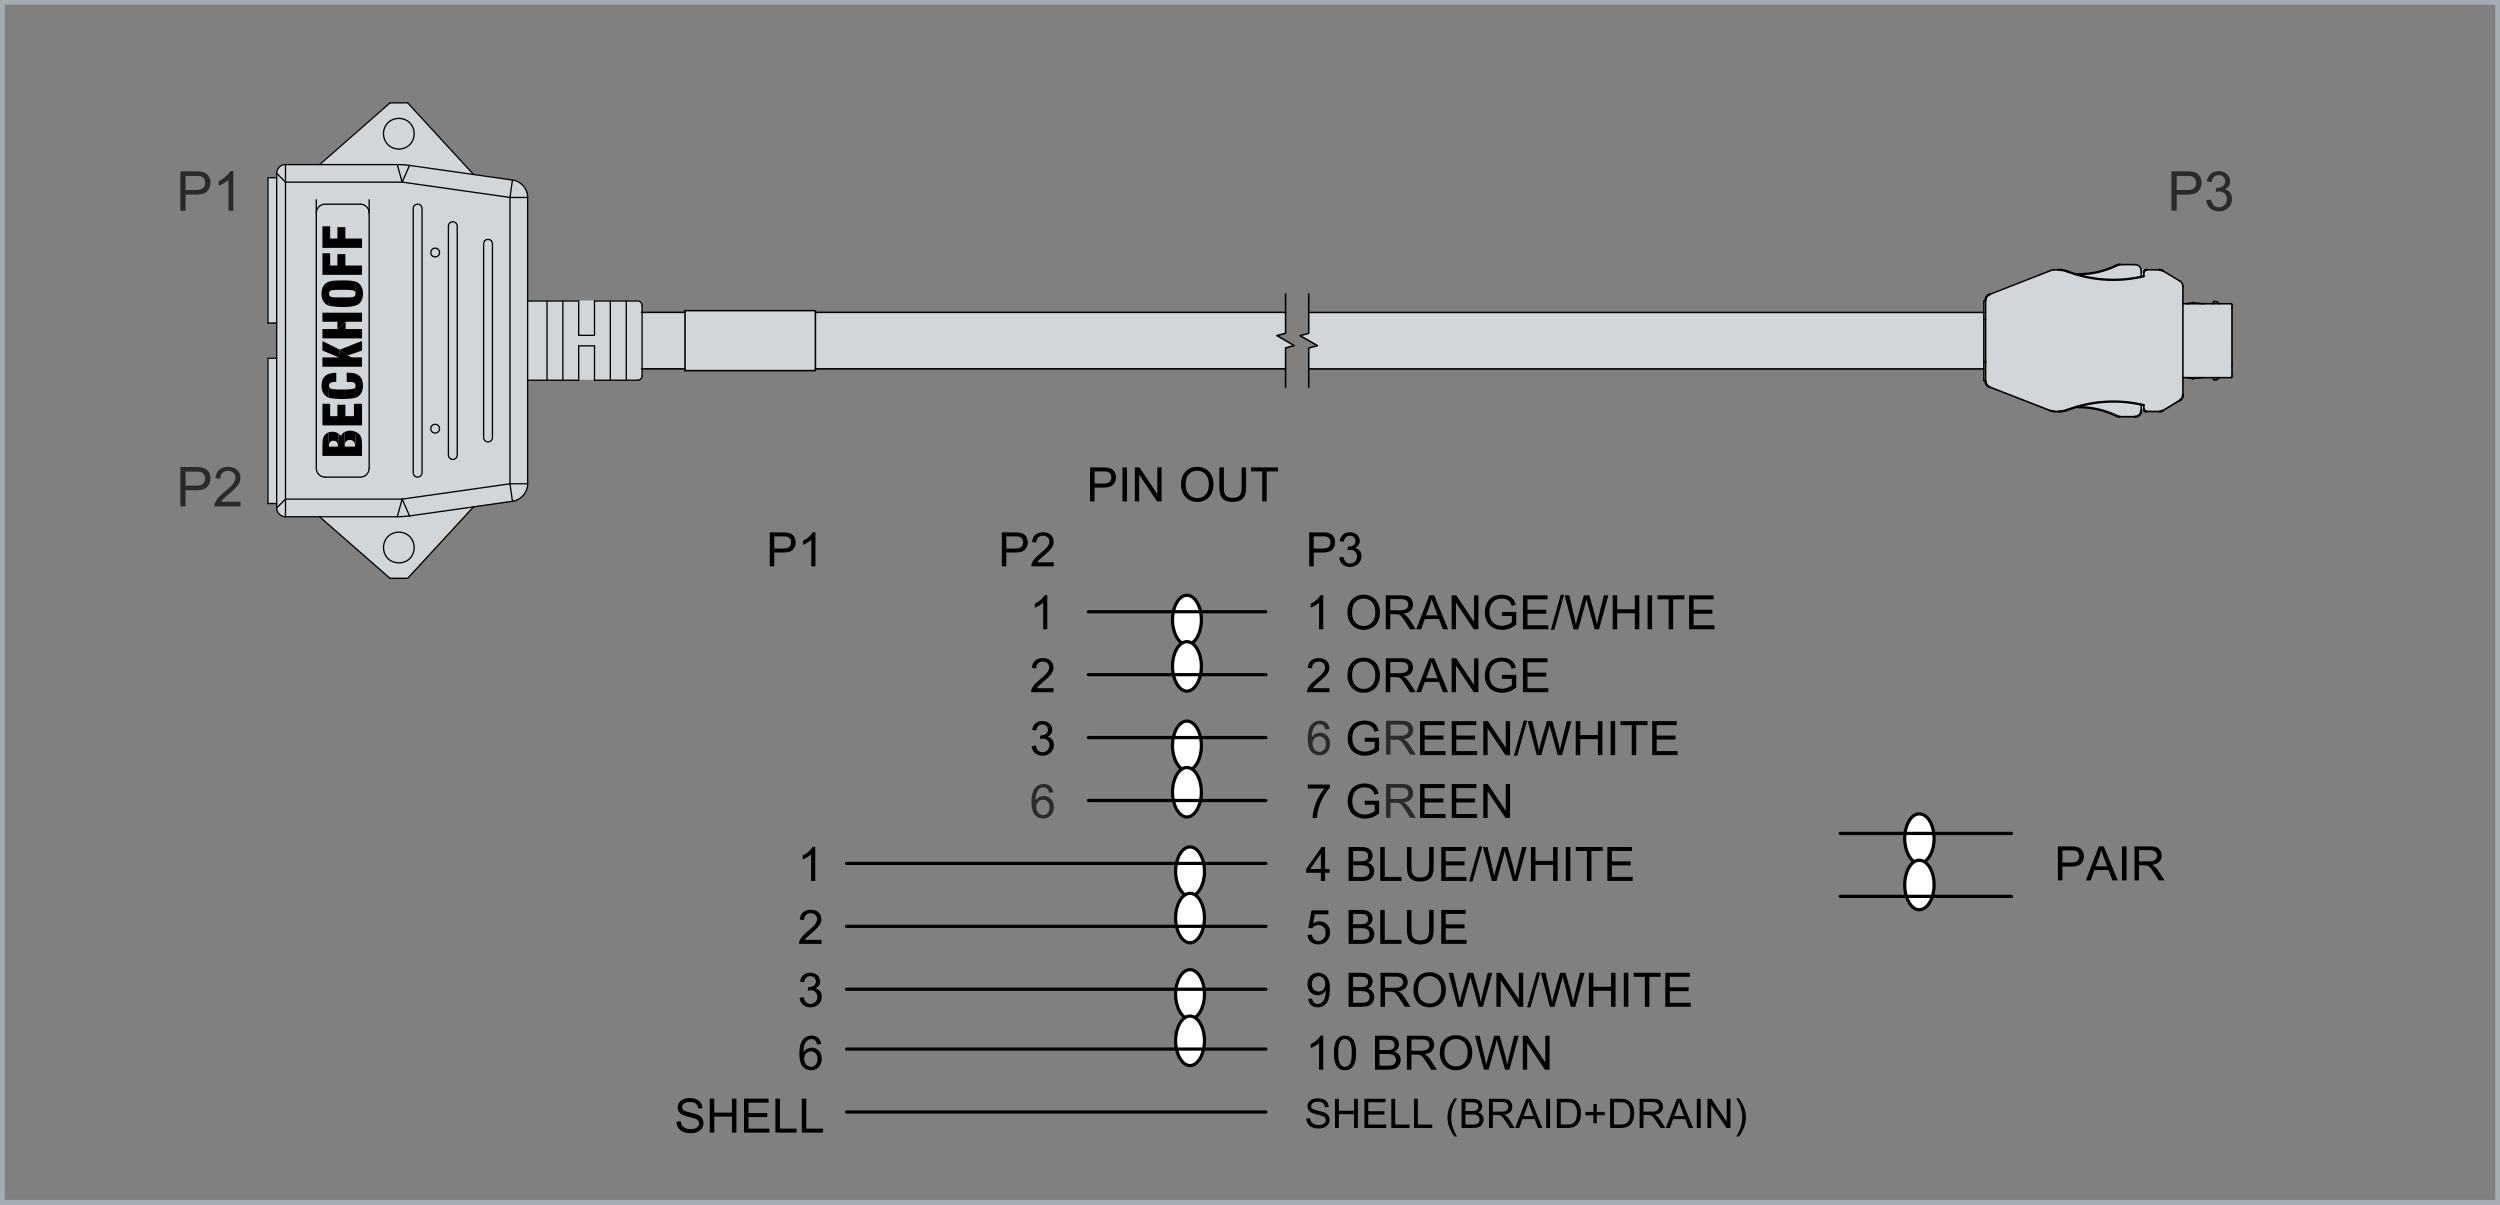 <?xml version="1.0" encoding="UTF-8"?>
<!DOCTYPE svg PUBLIC "-//W3C//DTD SVG 1.1//EN" "http://www.w3.org/Graphics/SVG/1.1/DTD/svg11.dtd">
<!-- Creator: CorelDRAW 2017 -->
<svg xmlns="http://www.w3.org/2000/svg" xml:space="preserve" width="16.03cm" height="7.724cm" version="1.1" style="shape-rendering:geometricPrecision; text-rendering:geometricPrecision; image-rendering:optimizeQuality; fill-rule:evenodd; clip-rule:evenodd"
viewBox="0 0 18133.54 8738.1"
 xmlns:xlink="http://www.w3.org/1999/xlink">
 <rect x="0" y="0" width="18133.54" height="8738.1" fill="#808080" stroke="none"/>
 <defs>
  <style type="text/css">
   <![CDATA[
    .str0 {stroke:#A4ADB3;stroke-width:33.94;stroke-miterlimit:22.926}
    .str2 {stroke:black;stroke-width:11.31;stroke-miterlimit:22.926}
    .str3 {stroke:black;stroke-width:9.58;stroke-linecap:round;stroke-linejoin:round;stroke-miterlimit:10}
    .str1 {stroke:black;stroke-width:11.31;stroke-linecap:round;stroke-linejoin:round;stroke-miterlimit:10}
    .str4 {stroke:black;stroke-width:23.38;stroke-linecap:round;stroke-linejoin:round;stroke-miterlimit:10}
    .str5 {stroke:black;stroke-width:23.38;stroke-linecap:round;stroke-linejoin:round;stroke-miterlimit:10}
    .fil1 {fill:none}
    .fil2 {fill:none;fill-rule:nonzero}
    .fil0 {fill:#D1D6DA}
    .fil5 {fill:white}
    .fil4 {fill:black}
    .fil6 {fill:#2B2A29;fill-rule:nonzero}
    .fil3 {fill:black;fill-rule:nonzero}
   ]]>
  </style>
 </defs>
 <g id="Ebene_x0020_1">
  <g id="_1893135469840">
   <path class="fil0" d="M4967.5 2249.89l945.9 0 0 12.47 3410.51 0 0 151.71 -63.18 16.91 126.13 72.74 -62.95 16.91 0 151.72 -3410.51 0 0 12.68 -945.9 0 0 -12.68 -311.28 0 0 50.49c-1.01,18.41 -13.63,31.04 -32.05,32.04l-82.74 0 -115.68 0 -114.77 0 -114.8 0 -114.8 0 -114.79 0 -140.6 0 0 751.03c1.33,62.75 -48.69,118.91 -110.33,127.25l-282.08 40.01 -477.84 518.79 -128.15 0 -510.76 -446.7 -247.38 0c-35.49,-0.33 -63.73,-28.55 -64.06,-64.07l0 -32.01 -63.18 0 0 -1053.57 63.18 0 0 -255.4 -63.18 0 0 -1054.45 63.18 0 0 -32.04c-0.58,-33.71 30.08,-64.99 64.06,-63.18l247.38 0 510.76 -447.6 128.15 0 477.83 519.71 282.09 40.01c62.72,7.82 110.81,63.21 110.33,126.36l-0.01 751.02 140.61 0 114.79 0 114.77 0 114.8 0 114.8 0 115.68 0 82.74 0c18.43,1.01 31.03,13.63 32.05,32.04l0 50.28 311.28 0 0 -12.47zm4524.35 13.04l4897.22 0 0 -79.91 32.86 -50.6 471.95 -180.19 98.21 12.35 84.5 27.68 167.06 -29.34 126.74 -46.62 141.82 8.19 17.84 29.63 140.23 0.4 156.79 92.17 5.96 153.28 350.15 0 3.11 535.91 -353.26 0 -0.95 144.58 -153.62 101.46 -129.25 -5.58 -41.36 37.81 -135.14 1.05 -103.19 -34.55 -135.14 -27.65 -112.83 7.64 -114.8 25 -477 -181.91 -40.7 -46.04 0 -84.76 -4897.21 0 0 -151.72 63.18 -16.91 -126.13 -72.74 62.95 -16.9 0 -151.72z"/>
   <rect class="fil1 str0" x="16.97" y="16.97" width="18099.6" height="8704.16"/>
   <g>
    <polyline class="fil2 str1" points="9324.85,2809.11 9324.85,2523.92 9387.8,2507.01 9261.67,2434.27 9324.85,2417.36 9324.85,2132.17 9324.85,2417.36 "/>
    <line class="fil2 str1" x1="4968.44" y1="2675.64" x2="4653.21" y2= "2675.64" />
    <line class="fil2 str1" x1="4968.44" y1="2265.65" x2="4653.21" y2= "2265.65" />
    <line class="fil2 str1" x1="9324.85" y1="2675.64" x2="5914.34" y2= "2675.64" />
    <line class="fil2 str1" x1="9324.85" y1="2265.65" x2="5914.34" y2= "2265.65" />
    <line class="fil2 str1" x1="4968.44" y1="2688.32" x2="4968.44" y2= "2253.19" />
    <polyline class="fil2 str1" points="4968.44,2688.32 5914.34,2688.32 5914.34,2253.19 4968.44,2253.19 "/>
    <g>
     <polyline class="fil2 str1" points="9492.79,2809.69 9492.79,2524.5 9555.97,2507.59 9429.83,2434.85 9492.79,2417.95 9492.79,2132.75 9492.79,2417.95 "/>
     <line class="fil2 str1" x1="14390" y1="2676.22" x2="9492.79" y2= "2676.22" />
     <line class="fil2 str1" x1="14390" y1="2266.23" x2="9492.79" y2= "2266.23" />
     <line class="fil2 str1" x1="14864.71" y1="2976.09" x2="14880.52" y2= "2982.1" />
     <line class="fil2 str1" x1="14888.3" y1="2982.98" x2="14864.71" y2= "2976.09" />
     <line class="fil2 str1" x1="14896.52" y1="2985.21" x2="14911.43" y2= "2985.21" />
     <line class="fil2 str1" x1="15054.02" y1="2953.62" x2="15077.38" y2= "2953.62" />
     <polyline class="fil2 str1" points="14807.32,2953.62 14430.7,2807.02 14430.7,2807.02 "/>
     <line class="fil2 str1" x1="14911.43" y1="2985.21" x2="14888.3" y2= "2982.98" />
     <line class="fil2 str1" x1="14390.01" y1="2186.32" x2="14390.01" y2= "2625.05" />
     <g>
      <path class="fil3" d="M15375.37 1911.01c4.64,0 8.41,3.77 8.41,8.41 0,4.64 -3.77,8.41 -8.41,8.41l0 -16.81zm-15.78 20.49l-7.42 -15.09 0.67 -0.32 0.67 -0.32 0.7 -0.32 0.74 -0.32 0.68 -0.27 0.64 -0.26 0.72 -0.28 0.75 -0.27 0.69 -0.24 0.67 -0.23 0.74 -0.24 0.76 -0.23 0.7 -0.19 0.68 -0.19 0.83 -0.21 0.68 -0.15 0.69 -0.17 0.77 -0.16 0.71 -0.14 0.76 -0.14 0.77 -0.14 0.7 -0.1 0.77 -0.1 0.78 -0.09 0.63 -0.07 0.77 -0.08 0.79 -0.06 0.78 -0.06 0.77 -0.03 0.63 -0.02 0.79 -0.02 0.78 0 0 16.81 -0.49 0 -0.48 0.02 -0.63 0.02 -0.48 0.01 -0.49 0.03 -0.48 0.03 -0.48 0.06 -0.63 0.07 -0.46 0.05 -0.48 0.08 -0.54 0.08 -0.48 0.07 -0.49 0.09 -0.53 0.11 -0.45 0.09 -0.53 0.12 -0.54 0.12 -0.4 0.1 -0.54 0.15 -0.52 0.15 -0.44 0.14 -0.46 0.15 -0.53 0.18 -0.51 0.17 -0.43 0.16 -0.45 0.17 -0.53 0.21 -0.5 0.2 -0.42 0.18 -0.45 0.2 -0.49 0.23 -0.46 0.23zm0 0c-4.16,2.05 -9.21,0.33 -11.26,-3.83 -2.05,-4.16 -0.33,-9.21 3.83,-11.26l7.42 15.09z"/>
     </g>
     <line class="fil2 str1" x1="14390" y1="2760.98" x2="14402.68" y2= "2760.98" />
     <line class="fil2 str1" x1="14402.68" y1="2625.05" x2="14390" y2= "2625.05" />
     <path class="fil2 str1" d="M15531.42 1963.57c0,-24.38 -19.76,-44.15 -44.15,-44.15"/>
     <line class="fil2 str1" x1="14402.68" y1="2625.05" x2="14402.68" y2= "2640.4" />
     <polyline class="fil2 str1" points="14402.67,2172.31 14402.67,2193.82 14402.67,2625.05 "/>
     <g>
      <path class="fil3" d="M15908.82 2188.5c4.63,0.37 8.07,4.45 7.69,9.07 -0.37,4.63 -4.45,8.07 -9.07,7.69l1.38 -16.76zm-3.64 16.82l-2.33 -16.65 0.2 -0.03 0.5 -0.05 -0.28 0.03 0.17 -0.03 0.5 -0.05 0.12 -0.01 0.14 -0.01 0.09 -0.01 0.16 -0.01 0.14 -0.01 0.46 -0.03 0.15 -0.01 0.14 -0.01 0.12 0 0.14 -0.01 0.49 0 -0.24 0 0.14 -0.01 0.49 0 0.14 0 0.12 0 0.49 0 0.14 0.01 -0.24 0 0.49 0 0.14 0.01 0.12 0 0.5 0.05 -0.21 -0.01 0.1 -0.01 0.5 0.05 0.09 0 -1.38 16.76 -0.16 -0.02 0.23 0.02 -0.15 -0.01 -0.46 -0.03 0.23 0.02 -0.12 0 -0.14 -0.01 0.24 0 -0.49 0 -0.14 -0.01 0.24 0 -0.12 0 -0.14 0 0.24 0 -0.14 0.01 -0.49 0 0.24 0 -0.14 0.01 -0.12 0 -0.14 0.01 -0.1 -0.01 0.21 -0.01 -0.14 0.01 -0.09 0.01 -0.16 0.01 -0.14 0.01 -0.12 0.01 0.23 -0.02 -0.08 0.01 -0.53 0.06 0.23 -0.02 -0.05 0.01zm0 0c-4.59,0.63 -8.86,-2.57 -9.49,-7.16 -0.63,-4.59 2.57,-8.86 7.16,-9.49l2.33 16.65z"/>
     </g>
     <g>
      <path class="fil3" d="M15902.91 2753.79c-4.6,-0.61 -7.84,-4.84 -7.23,-9.45 0.61,-4.6 4.84,-7.84 9.45,-7.23l-2.22 16.67zm4.54 -16.61l1.38 16.76 -0.09 0 -0.5 0.05 -0.12 0 0.23 -0.02 -0.49 0.05 -0.14 0 -0.1 0 -0.51 0.01 -0.14 0 -0.12 0 -0.14 0 -0.12 0 -0.14 0 -0.12 0 -0.12 0 -0.5 0 -0.12 -0.01 -0.14 0 -0.15 -0.02 -0.1 0.01 -0.5 -0.05 0.21 0.01 -0.1 0.01 -0.5 -0.05 -0.16 -0.01 -0.09 -0.01 -0.5 -0.05 -0.17 -0.03 0.25 0.03 -0.45 -0.05 -0.14 -0.02 -0.15 -0.01 2.22 -16.67 0.1 0.01 0.14 0.02 -0.2 -0.02 0.5 0.06 0.08 0.01 -0.23 -0.02 0.16 0.01 0.09 0.01 -0.23 -0.02 0.15 0.01 0.46 0.03 -0.23 -0.02 0.15 0.01 0.1 0 0.14 0 0.12 0.01 -0.23 0 0.12 0 0.12 0 0.14 0 0.12 0 0.14 0 0.12 0 0.14 0 -0.26 0.01 0.15 -0.02 0.14 0 -0.24 0.02 0.5 -0.05 0.12 0 -0.23 0.02 0.16 -0.02zm0 0c4.63,-0.37 8.7,3.07 9.07,7.69 0.37,4.63 -3.07,8.7 -7.69,9.07l-1.38 -16.76z"/>
     </g>
     <polyline class="fil2 str1" points="14430.7,2135.64 14807.32,1988.82 14875.39,1962.35 14880.52,1960.34 "/>
     <line class="fil2 str1" x1="15077.38" y1="1988.82" x2="15054.02" y2= "1988.82" />
     <line class="fil2 str1" x1="16184.12" y1="2203.26" x2="15833.97" y2= "2203.26" />
     <line class="fil2 str1" x1="15833.97" y1="2739.17" x2="16184.12" y2= "2739.17" />
     <line class="fil2 str1" x1="16190.34" y1="2732.95" x2="16190.34" y2= "2724.05" />
     <line class="fil2 str1" x1="15375.26" y1="3023.03" x2="15487.16" y2= "3023.03" />
     <line class="fil2 str1" x1="15531.42" y1="2978.98" x2="15531.42" y2= "2934.49" />
     <line class="fil2 str1" x1="14864.71" y1="2976.09" x2="14807.32" y2= "2953.62" />
     <line class="fil2 str1" x1="16190.34" y1="2655.75" x2="16190.34" y2= "2639.28" />
     <line class="fil2 str1" x1="16190.34" y1="2234.86" x2="16190.34" y2= "2209.5" />
     <line class="fil2 str1" x1="15664.23" y1="1957.23" x2="15569.24" y2= "1957.23" />
     <g>
      <path class="fil3" d="M15691.16 1956.32c3.97,2.38 5.26,7.56 2.88,11.53 -2.38,3.97 -7.56,5.26 -11.53,2.88l8.64 -14.41zm-27.04 9.32l0 -16.81 0.87 0.01 0.88 0.01 0.93 0.05 0.88 0.05 0.87 0.07 0.87 0.08 0.93 0.1 0.87 0.12 0.87 0.11 0.87 0.15 0.85 0.15 0.92 0.19 0.86 0.18 0.85 0.2 0.85 0.2 0.85 0.23 0.85 0.25 0.85 0.25 0.84 0.27 0.83 0.28 0.87 0.31 0.83 0.33 0.83 0.32 0.81 0.35 0.81 0.35 0.8 0.37 0.8 0.38 0.77 0.38 0.79 0.41 0.78 0.43 0.78 0.43 0.78 0.48 -8.64 14.41 -0.51 -0.29 -0.53 -0.29 -0.53 -0.29 -0.54 -0.27 -0.57 -0.29 -0.53 -0.25 -0.55 -0.26 -0.54 -0.24 -0.57 -0.24 -0.55 -0.23 -0.58 -0.21 -0.53 -0.19 -0.58 -0.19 -0.57 -0.18 -0.58 -0.18 -0.58 -0.16 -0.6 -0.16 -0.6 -0.16 -0.6 -0.14 -0.59 -0.14 -0.55 -0.1 -0.6 -0.1 -0.6 -0.1 -0.6 -0.09 -0.62 -0.08 -0.54 -0.06 -0.62 -0.06 -0.62 -0.05 -0.61 -0.05 -0.57 -0.02 -0.61 -0.01 -0.62 -0.01zm0 0c-4.64,0 -8.41,-3.77 -8.41,-8.41 0,-4.64 3.77,-8.41 8.41,-8.41l0 16.81z"/>
     </g>
     <line class="fil2 str1" x1="15550.34" y1="1976.15" x2="15550.34" y2= "2003.73" />
     <g>
      <path class="fil3" d="M14930.44 2993.62c-4.64,0 -8.41,-3.77 -8.41,-8.41 0,-4.64 3.77,-8.41 8.41,-8.41l0 16.81zm63.56 -28.36l5.93 15.75 -2.09 0.76 -2.08 0.76 -2.13 0.72 -2.09 0.7 -2.13 0.68 -2.12 0.64 -2.13 0.62 -2.14 0.6 -2.14 0.59 -2.15 0.55 -2.15 0.53 -2.18 0.51 -2.15 0.48 -2.14 0.45 -2.19 0.44 -2.17 0.4 -2.18 0.4 -2.21 0.35 -2.19 0.34 -2.16 0.29 -2.21 0.29 -2.22 0.27 -2.19 0.23 -2.23 0.21 -2.21 0.18 -2.19 0.16 -2.22 0.15 -2.24 0.11 -2.19 0.08 -2.22 0.07 -2.24 0.03 -2.22 0.01 0 -16.81 2.04 -0.01 2.01 -0.03 2.04 -0.07 2.06 -0.08 2.01 -0.09 2.01 -0.12 2.06 -0.16 2.02 -0.16 2 -0.19 2.01 -0.23 1.99 -0.23 2.02 -0.27 2.02 -0.29 2.01 -0.29 1.98 -0.33 2 -0.35 1.99 -0.37 1.97 -0.4 2 -0.43 1.99 -0.43 1.96 -0.46 1.97 -0.49 1.97 -0.51 1.96 -0.52 1.96 -0.55 1.95 -0.58 1.96 -0.6 1.92 -0.61 1.93 -0.63 1.9 -0.66 1.92 -0.69 1.91 -0.71zm0 0c4.34,-1.63 9.21,0.57 10.84,4.91 1.63,4.34 -0.57,9.21 -4.91,10.84l-5.93 -15.75z"/>
     </g>
     <g>
      <path class="fil3" d="M15552.24 2930.63c4.51,1.07 7.3,5.62 6.22,10.14 -1.07,4.51 -5.62,7.3 -10.14,6.22l3.91 -16.36zm-552.24 50.32l-5.9 -15.75 16.78 -6.12 16.86 -5.79 16.95 -5.48 17.02 -5.16 17.12 -4.83 17.16 -4.51 17.25 -4.17 17.3 -3.86 17.34 -3.54 17.42 -3.2 17.45 -2.88 17.5 -2.56 17.55 -2.24 17.57 -1.91 17.6 -1.57 17.62 -1.26 17.65 -0.94 17.67 -0.6 17.67 -0.27 17.68 0.06 17.68 0.37 17.68 0.71 17.68 1.03 17.65 1.38 17.65 1.69 17.62 2.01 17.59 2.35 17.57 2.68 17.55 3.02 17.48 3.34 17.45 3.68 17.4 4 -3.91 16.36 -17.1 -3.94 -17.14 -3.61 -17.18 -3.29 -17.23 -2.95 -17.25 -2.64 -17.3 -2.31 -17.31 -1.99 -17.33 -1.66 -17.35 -1.33 -17.36 -1.03 -17.36 -0.69 -17.36 -0.37 -17.36 -0.06 -17.38 0.27 -17.35 0.6 -17.33 0.92 -17.31 1.23 -17.31 1.55 -17.25 1.87 -17.23 2.19 -17.21 2.51 -17.14 2.84 -17.1 3.16 -17.05 3.47 -17 3.79 -16.93 4.11 -16.87 4.42 -16.8 4.74 -16.73 5.07 -16.65 5.38 -16.56 5.7 -16.48 6.01zm0 0c-4.34,1.63 -9.2,-0.58 -10.83,-4.92 -1.63,-4.34 0.58,-9.2 4.92,-10.83l5.9 15.75z"/>
     </g>
     <polyline class="fil2 str1" points="14930.34,1957.23 14902.76,1957.23 14896.52,1957.23 "/>
     <g>
      <path class="fil3" d="M15541.71 2966.2c0,-4.64 3.77,-8.41 8.41,-8.41 4.64,0 8.41,3.77 8.41,8.41l-16.81 0zm19.92 7.49l-11.9 11.9 -0.48 -0.5 -0.42 -0.44 -0.45 -0.51 -0.53 -0.64 -0.38 -0.5 -0.37 -0.48 -0.38 -0.54 -0.37 -0.53 -0.37 -0.57 -0.4 -0.64 -0.34 -0.6 -0.27 -0.49 -0.32 -0.61 -0.33 -0.67 -0.26 -0.6 -0.26 -0.59 -0.24 -0.59 -0.25 -0.66 -0.24 -0.71 -0.16 -0.53 -0.2 -0.67 -0.17 -0.67 -0.16 -0.64 -0.14 -0.64 -0.11 -0.58 -0.12 -0.77 -0.09 -0.67 -0.08 -0.67 -0.05 -0.67 -0.05 -0.68 -0.02 -0.67 -0.01 -0.68 16.81 0 0.01 0.27 0 0.26 0.02 0.27 0.02 0.26 0.03 0.26 0.02 0.26 0.03 0.16 0.07 0.33 0.05 0.26 0.07 0.26 0.06 0.24 0.07 0.21 0.11 0.35 0.06 0.17 0.09 0.23 0.1 0.27 0.1 0.25 0.12 0.26 0.08 0.17 0.11 0.2 0.18 0.33 0.11 0.21 0.1 0.15 0.12 0.2 0.17 0.24 0.16 0.23 0.19 0.25 0.18 0.25 0.08 0.08 0.18 0.19 0.21 0.24 0.18 0.18zm0 0c3.28,3.28 3.28,8.62 0,11.9 -3.28,3.28 -8.62,3.28 -11.9,0l11.9 -11.9z"/>
     </g>
     <line class="fil2 str1" x1="15833.97" y1="2865.53" x2="15833.97" y2= "2076.92" />
     <g>
      <path class="fil3" d="M15549.73 2985.57c-3.27,-3.28 -3.27,-8.62 0.01,-11.89 3.28,-3.27 8.62,-3.27 11.89,0.01l-11.9 11.88zm19.4 -8.77l0 16.81 -0.68 -0.01 -0.67 -0.02 -0.68 -0.05 -0.67 -0.05 -0.67 -0.08 -0.67 -0.09 -0.76 -0.12 -0.58 -0.11 -0.67 -0.14 -0.64 -0.16 -0.67 -0.17 -0.67 -0.2 -0.53 -0.16 -0.71 -0.24 -0.66 -0.25 -0.59 -0.24 -0.59 -0.26 -0.6 -0.26 -0.67 -0.33 -0.61 -0.32 -0.61 -0.34 -0.46 -0.28 -0.61 -0.36 -0.61 -0.41 -0.46 -0.32 -0.61 -0.43 -0.54 -0.42 -0.5 -0.4 -0.52 -0.44 -0.57 -0.49 -0.5 -0.49 -0.44 -0.43 11.9 -11.88 0.24 0.23 0.18 0.17 0.14 0.12 0.2 0.17 0.25 0.19 0.18 0.15 0.16 0.11 0.31 0.2 0.16 0.11 0.2 0.11 0.33 0.19 0.2 0.11 0.2 0.11 0.17 0.08 0.26 0.12 0.25 0.1 0.27 0.1 0.23 0.09 0.17 0.06 0.35 0.11 0.21 0.07 0.24 0.06 0.26 0.07 0.24 0.05 0.35 0.07 0.17 0.03 0.26 0.02 0.26 0.03 0.26 0.02 0.27 0.02 0.26 0 0.27 0.01zm0 0c4.64,0 8.41,3.77 8.41,8.41 0,4.64 -3.77,8.41 -8.41,8.41l0 -16.81z"/>
     </g>
     <g>
      <path class="fil3" d="M15664.12 2993.62c-4.64,0 -8.41,-3.77 -8.41,-8.41 0,-4.64 3.77,-8.41 8.41,-8.41l0 16.81zm18.39 -21.9l8.64 14.41 -0.78 0.48 -0.78 0.43 -0.78 0.43 -0.79 0.41 -0.77 0.38 -0.8 0.38 -0.8 0.37 -0.81 0.35 -0.81 0.35 -0.83 0.32 -0.83 0.33 -0.87 0.31 -0.83 0.28 -0.84 0.27 -0.78 0.24 -0.92 0.27 -0.92 0.23 -0.78 0.19 -0.85 0.2 -0.86 0.18 -0.92 0.19 -0.85 0.15 -0.87 0.15 -0.87 0.11 -0.87 0.12 -0.93 0.1 -0.87 0.08 -0.87 0.07 -0.88 0.05 -0.93 0.05 -0.88 0.01 -0.87 0.01 0 -16.81 0.62 -0.01 0.61 -0.01 0.57 -0.02 0.61 -0.05 0.62 -0.05 0.62 -0.06 0.54 -0.06 0.62 -0.08 0.6 -0.09 0.6 -0.1 0.6 -0.1 0.55 -0.1 0.59 -0.14 0.6 -0.14 0.67 -0.17 0.53 -0.14 0.51 -0.16 0.64 -0.19 0.57 -0.18 0.58 -0.19 0.53 -0.19 0.58 -0.21 0.55 -0.23 0.57 -0.24 0.54 -0.24 0.55 -0.26 0.53 -0.25 0.57 -0.29 0.54 -0.27 0.53 -0.29 0.53 -0.29 0.51 -0.29zm0 0c3.97,-2.38 9.15,-1.09 11.53,2.88 2.38,3.97 1.09,9.15 -2.88,11.53l-8.64 -14.41z"/>
     </g>
     <line class="fil2 str1" x1="15686.92" y1="2978.98" x2="15812.61" y2= "2903.35" />
     <g>
      <path class="fil3" d="M15816.85 2910.72c-3.97,2.39 -9.15,1.1 -11.54,-2.87 -2.39,-3.97 -1.1,-9.15 2.87,-11.54l8.67 14.41zm8.71 -45.07l16.81 0 -0.02 1.71 -0.08 1.74 -0.15 1.71 -0.19 1.69 -0.26 1.69 -0.29 1.67 -0.36 1.65 -0.4 1.62 -0.46 1.65 -0.52 1.63 -0.57 1.56 -0.6 1.54 -0.64 1.54 -0.71 1.53 -0.77 1.53 -0.8 1.47 -0.84 1.41 -0.89 1.43 -0.94 1.39 -0.98 1.36 -1.04 1.32 -1.05 1.29 -1.13 1.28 -1.14 1.21 -1.19 1.2 -1.26 1.15 -1.27 1.12 -1.32 1.09 -1.36 1.04 -1.4 1.01 -1.4 0.94 -1.47 0.92 -8.67 -14.41 1 -0.62 1 -0.67 0.95 -0.67 0.9 -0.7 0.89 -0.72 0.88 -0.78 0.83 -0.77 0.8 -0.81 0.8 -0.85 0.75 -0.85 0.74 -0.88 0.7 -0.92 0.67 -0.93 0.64 -0.94 0.6 -0.95 0.59 -1.01 0.55 -1 0.5 -0.98 0.46 -1.03 0.46 -1.06 0.42 -1.09 0.38 -1.09 0.34 -1.06 0.31 -1.09 0.28 -1.14 0.25 -1.13 0.2 -1.13 0.17 -1.14 0.12 -1.14 0.1 -1.17 0.06 -1.15 0.02 -1.19zm0 0c0,-4.64 3.77,-8.41 8.41,-8.41 4.64,0 8.41,3.77 8.41,8.41l-16.81 0z"/>
     </g>
     <line class="fil2 str1" x1="15569.24" y1="2985.21" x2="15664.23" y2= "2985.21" />
     <path class="fil2 str1" d="M15833.97 2076.8c0,-15.51 -8.14,-29.89 -21.44,-37.86"/>
     <g>
      <path class="fil3" d="M15549.75 1956.85c3.28,-3.27 8.62,-3.27 11.89,0.01 3.27,3.28 3.27,8.62 -0.01,11.89l-11.88 -11.9zm8.77 19.4l-16.81 0 0.01 -0.68 0.02 -0.67 0.05 -0.68 0.05 -0.67 0.08 -0.67 0.09 -0.67 0.12 -0.76 0.11 -0.58 0.14 -0.67 0.16 -0.64 0.17 -0.67 0.2 -0.67 0.16 -0.53 0.24 -0.71 0.25 -0.66 0.24 -0.59 0.26 -0.59 0.26 -0.6 0.33 -0.67 0.32 -0.61 0.34 -0.61 0.28 -0.46 0.36 -0.61 0.41 -0.61 0.32 -0.46 0.43 -0.61 0.42 -0.54 0.4 -0.5 0.44 -0.52 0.49 -0.57 0.49 -0.5 0.43 -0.44 11.88 11.9 -0.23 0.24 -0.17 0.18 -0.12 0.14 -0.17 0.2 -0.19 0.25 -0.15 0.18 -0.11 0.16 -0.2 0.31 -0.11 0.16 -0.11 0.2 -0.19 0.33 -0.11 0.2 -0.11 0.2 -0.08 0.17 -0.12 0.26 -0.1 0.25 -0.1 0.27 -0.09 0.23 -0.06 0.17 -0.11 0.35 -0.07 0.21 -0.06 0.24 -0.07 0.26 -0.05 0.24 -0.07 0.35 -0.03 0.17 -0.02 0.26 -0.03 0.26 -0.02 0.26 -0.02 0.27 0 0.26 -0.01 0.27zm0 0c0,4.64 -3.77,8.41 -8.41,8.41 -4.64,0 -8.41,-3.77 -8.41,-8.41l16.81 0z"/>
     </g>
     <line class="fil2 str1" x1="15550.34" y1="2938.72" x2="15550.34" y2= "2966.31" />
     <g>
      <path class="fil3" d="M14999.96 1961.45c4.34,1.63 6.54,6.49 4.91,10.84 -1.63,4.34 -6.49,6.54 -10.84,4.91l5.93 -15.75zm-69.49 4.19l0 -16.81 2.22 0.01 2.24 0.03 2.23 0.07 2.18 0.08 2.23 0.11 2.24 0.15 2.21 0.16 2.21 0.19 2.21 0.21 2.21 0.23 2.19 0.26 2.19 0.28 2.19 0.31 2.21 0.34 2.18 0.36 2.18 0.38 2.19 0.42 2.14 0.43 2.17 0.44 2.19 0.5 2.14 0.5 2.16 0.53 2.15 0.57 2.13 0.58 2.14 0.6 2.13 0.62 2.12 0.64 2.13 0.68 2.09 0.7 2.13 0.72 2.08 0.76 2.09 0.76 -5.93 15.75 -1.91 -0.71 -1.92 -0.69 -1.9 -0.66 -1.93 -0.63 -1.92 -0.61 -1.96 -0.6 -1.95 -0.58 -1.96 -0.55 -1.97 -0.53 -1.95 -0.5 -1.98 -0.49 -1.98 -0.48 -1.95 -0.43 -1.99 -0.42 -2.02 -0.41 -1.97 -0.37 -2 -0.34 -2 -0.34 -1.98 -0.29 -2.01 -0.28 -2.01 -0.26 -2.01 -0.24 -2.02 -0.23 -2.02 -0.19 -2.02 -0.17 -2.02 -0.16 -2.01 -0.12 -2.02 -0.09 -2.05 -0.08 -2.05 -0.07 -2.01 -0.03 -2.04 -0.01zm0 0c-4.64,0 -8.41,-3.77 -8.41,-8.41 0,-4.64 3.77,-8.41 8.41,-8.41l0 16.81z"/>
     </g>
     <g>
      <path class="fil3" d="M14993.83 1977.15c-4.34,-1.63 -6.55,-6.48 -4.92,-10.83 1.63,-4.34 6.48,-6.55 10.83,-4.92l-5.9 15.75zm554.22 18.36l3.91 16.36 -17.4 3.99 -17.45 3.68 -17.49 3.33 -17.53 3.02 -17.57 2.68 -17.6 2.34 -17.61 2.01 -17.65 1.69 -17.66 1.37 -17.68 1.03 -17.67 0.7 -17.68 0.37 -17.69 0.06 -17.67 -0.28 -17.66 -0.6 -17.65 -0.94 -17.64 -1.26 -17.6 -1.58 -17.57 -1.92 -17.53 -2.24 -17.51 -2.57 -17.44 -2.88 -17.42 -3.21 -17.34 -3.54 -17.31 -3.86 -17.24 -4.19 -17.17 -4.51 -17.1 -4.84 -17.01 -5.16 -16.95 -5.48 -16.86 -5.79 -16.78 -6.13 5.9 -15.75 16.48 6.02 16.56 5.7 16.65 5.38 16.72 5.07 16.81 4.75 16.86 4.42 16.95 4.12 16.99 3.79 17.05 3.47 17.1 3.17 17.15 2.84 17.19 2.52 17.22 2.19 17.27 1.88 17.29 1.56 17.32 1.23 17.33 0.92 17.36 0.6 17.35 0.28 17.38 -0.06 17.36 -0.37 17.38 -0.68 17.36 -1.03 17.34 -1.32 17.33 -1.66 17.32 -1.99 17.29 -2.3 17.25 -2.64 17.24 -2.95 17.17 -3.28 17.14 -3.61 17.1 -3.93zm0 0c4.51,-1.07 9.06,1.71 10.14,6.22 1.07,4.51 -1.71,9.06 -6.22,10.14l-3.91 -16.36z"/>
     </g>
     <line class="fil2 str1" x1="14911.43" y1="2985.21" x2="14930.34" y2= "2985.21" />
     <line class="fil2 str1" x1="15812.61" y1="2039.1" x2="15686.92" y2= "1963.68" />
     <g>
      <path class="fil3" d="M15569.13 1948.83c4.64,0 8.41,3.77 8.41,8.41 0,4.64 -3.77,8.41 -8.41,8.41l0 -16.81zm-7.49 19.92l-11.9 -11.9 0.5 -0.48 0.44 -0.42 0.51 -0.45 0.64 -0.53 0.5 -0.38 0.48 -0.37 0.54 -0.38 0.53 -0.37 0.57 -0.37 0.64 -0.4 0.6 -0.34 0.49 -0.27 0.61 -0.32 0.67 -0.33 0.6 -0.26 0.59 -0.26 0.59 -0.24 0.66 -0.25 0.71 -0.24 0.53 -0.16 0.67 -0.2 0.67 -0.17 0.64 -0.16 0.64 -0.14 0.58 -0.11 0.77 -0.12 0.67 -0.09 0.67 -0.08 0.67 -0.05 0.68 -0.05 0.67 -0.02 0.68 -0.01 0 16.81 -0.27 0.01 -0.26 0 -0.27 0.02 -0.26 0.02 -0.26 0.03 -0.26 0.02 -0.16 0.03 -0.33 0.07 -0.26 0.05 -0.26 0.07 -0.24 0.06 -0.21 0.07 -0.35 0.11 -0.17 0.06 -0.23 0.09 -0.27 0.1 -0.25 0.1 -0.26 0.12 -0.17 0.08 -0.2 0.11 -0.33 0.18 -0.21 0.11 -0.15 0.1 -0.2 0.12 -0.24 0.17 -0.23 0.16 -0.25 0.19 -0.25 0.18 -0.08 0.08 -0.19 0.18 -0.24 0.21 -0.18 0.18zm0 0c-3.28,3.28 -8.62,3.28 -11.9,0 -3.28,-3.28 -3.28,-8.62 0,-11.9l11.9 11.9z"/>
     </g>
     <g>
      <path class="fil3" d="M14394.27 2765.75c0,-4.64 3.77,-8.41 8.41,-8.41 4.64,0 8.41,3.77 8.41,8.41l-16.81 0zm39.58 33.3l-6.11 15.68 -1.86 -0.77 -1.83 -0.84 -1.8 -0.9 -1.75 -0.97 -1.7 -1.02 -1.65 -1.09 -1.61 -1.13 -1.56 -1.21 -1.5 -1.24 -1.45 -1.31 -1.41 -1.35 -1.36 -1.41 -1.29 -1.46 -1.23 -1.49 -1.18 -1.53 -1.13 -1.58 -1.07 -1.63 -1 -1.65 -0.96 -1.72 -0.87 -1.73 -0.81 -1.75 -0.76 -1.81 -0.69 -1.83 -0.61 -1.86 -0.57 -1.91 -0.46 -1.9 -0.42 -1.92 -0.34 -1.95 -0.26 -1.98 -0.19 -2.01 -0.11 -2.01 -0.03 -2 16.81 0 0.03 1.39 0.07 1.38 0.12 1.33 0.19 1.32 0.23 1.33 0.28 1.33 0.33 1.31 0.36 1.26 0.43 1.27 0.46 1.24 0.51 1.22 0.57 1.21 0.6 1.19 0.62 1.13 0.7 1.13 0.71 1.11 0.77 1.06 0.81 1.07 0.85 1.02 0.88 0.98 0.9 0.94 0.96 0.94 1 0.88 1.03 0.86 1.04 0.8 1.09 0.77 1.13 0.75 1.15 0.7 1.19 0.66 1.21 0.61 1.24 0.57 1.29 0.52zm0 0c4.32,1.69 6.47,6.57 4.79,10.89 -1.69,4.32 -6.57,6.47 -10.89,4.79l6.11 -15.68z"/>
     </g>
     <line class="fil2 str1" x1="16190.34" y1="2209.5" x2="16184.12" y2= "2203.26" />
     <line class="fil2 str1" x1="16190.34" y1="2639.28" x2="16190.34" y2= "2234.86" />
     <path class="fil3 str2" d="M14888.3 2982.98l2.12 0c0,-1.17 -0.95,-2.12 -2.12,-2.12 -1.17,0 -2.12,0.95 -2.12,2.12 0,1.17 0.95,2.12 2.12,2.12 1.17,0 2.12,-0.95 2.12,-2.12l-2.12 0z"/>
     <g>
      <path class="fil3" d="M15487.26 3031.43c-4.64,0 -8.41,-3.77 -8.41,-8.41 0,-4.64 3.77,-8.41 8.41,-8.41l0 16.81zm35.76 -52.56l16.81 0 -0.07 2.69 -0.2 2.67 -0.33 2.62 -0.46 2.6 -0.6 2.57 -0.7 2.48 -0.83 2.43 -0.94 2.39 -1.05 2.32 -1.17 2.29 -1.28 2.22 -1.37 2.13 -1.46 2.05 -1.55 1.98 -1.64 1.9 -1.74 1.84 -1.84 1.74 -1.89 1.64 -1.98 1.56 -2.08 1.48 -2.14 1.36 -2.19 1.26 -2.27 1.17 -2.32 1.05 -2.39 0.94 -2.44 0.84 -2.5 0.7 -2.55 0.59 -2.59 0.46 -2.64 0.33 -2.67 0.2 -2.69 0.07 0 -16.81 1.86 -0.05 1.81 -0.14 1.8 -0.24 1.75 -0.31 1.73 -0.41 1.69 -0.48 1.65 -0.57 1.64 -0.64 1.57 -0.71 1.55 -0.78 1.49 -0.87 1.46 -0.93 1.38 -0.98 1.35 -1.06 1.32 -1.14 1.23 -1.18 1.18 -1.23 1.12 -1.29 1.07 -1.37 1.01 -1.41 0.94 -1.45 0.85 -1.47 0.78 -1.54 0.71 -1.6 0.64 -1.62 0.55 -1.66 0.5 -1.71 0.4 -1.71 0.31 -1.76 0.24 -1.79 0.14 -1.81 0.05 -1.86zm0 0c0,-4.64 3.77,-8.41 8.41,-8.41 4.64,0 8.41,3.77 8.41,8.41l-16.81 0z"/>
     </g>
     <line class="fil2 str1" x1="16190.34" y1="2655.75" x2="16190.34" y2= "2724.05" />
     <g>
      <path class="fil3" d="M15359.51 3010.92c4.16,2.05 5.88,7.09 3.83,11.26 -2.05,4.16 -7.09,5.88 -11.26,3.83l7.42 -15.09zm-282.12 -48.9l0 -16.81 9.17 0.07 9.15 0.19 9.15 0.33 9.14 0.46 9.13 0.6 9.11 0.71 9.08 0.85 9.08 0.98 9.06 1.11 9.03 1.23 9.03 1.37 8.98 1.5 8.97 1.62 8.95 1.75 8.93 1.88 8.87 2 8.87 2.13 8.82 2.25 8.8 2.39 8.77 2.51 8.72 2.64 8.69 2.75 8.65 2.9 8.62 3 8.57 3.13 8.53 3.26 8.5 3.37 8.44 3.51 8.39 3.63 8.36 3.73 8.3 3.88 8.25 3.98 -7.42 15.09 -8.04 -3.89 -8.08 -3.77 -8.13 -3.64 -8.19 -3.54 -8.21 -3.39 -8.27 -3.3 -8.3 -3.17 -8.35 -3.04 -8.39 -2.93 -8.43 -2.81 -8.46 -2.68 -8.5 -2.57 -8.54 -2.44 -8.55 -2.32 -8.6 -2.21 -8.62 -2.06 -8.67 -1.96 -8.68 -1.83 -8.7 -1.71 -8.74 -1.57 -8.76 -1.46 -8.78 -1.32 -8.8 -1.21 -8.81 -1.09 -8.83 -0.94 -8.86 -0.83 -8.88 -0.71 -8.88 -0.58 -8.89 -0.44 -8.9 -0.33 -8.93 -0.19 -8.93 -0.07zm0 0c-4.64,0 -8.41,-3.77 -8.41,-8.41 0,-4.64 3.77,-8.41 8.41,-8.41l0 16.81z"/>
     </g>
     <line class="fil2 str1" x1="16184.12" y1="2739.17" x2="16190.34" y2= "2732.95" />
     <g>
      <path class="fil3" d="M15352.16 3026.04c-4.16,-2.04 -5.88,-7.08 -3.85,-11.24 2.04,-4.16 7.08,-5.88 11.24,-3.85l-7.4 15.09zm23.2 -11.41l0 16.81 -0.78 0 -0.79 -0.02 -0.63 -0.02 -0.77 -0.03 -0.78 -0.06 -0.79 -0.06 -0.77 -0.08 -0.63 -0.07 -0.78 -0.09 -0.77 -0.1 -0.77 -0.12 -0.7 -0.12 -0.69 -0.11 -0.85 -0.17 -0.7 -0.15 -0.67 -0.16 -0.77 -0.18 -0.71 -0.18 -0.75 -0.19 -0.75 -0.23 -0.62 -0.18 -0.74 -0.23 -0.74 -0.25 -0.69 -0.24 -0.72 -0.26 -0.72 -0.28 -0.71 -0.28 -0.63 -0.26 -0.72 -0.31 -0.72 -0.33 -0.67 -0.32 -0.66 -0.32 7.4 -15.09 0.48 0.23 0.49 0.23 0.43 0.19 0.45 0.19 0.52 0.21 0.46 0.19 0.48 0.17 0.45 0.17 0.51 0.17 0.46 0.16 0.46 0.14 0.58 0.18 0.48 0.14 0.45 0.12 0.51 0.14 0.48 0.11 0.55 0.11 0.52 0.12 0.4 0.08 0.55 0.09 0.54 0.1 0.48 0.06 0.48 0.08 0.46 0.05 0.63 0.07 0.48 0.06 0.48 0.03 0.49 0.03 0.48 0.01 0.63 0.02 0.48 0.02 0.49 0zm0 0c4.64,0 8.41,3.77 8.41,8.41 0,4.64 -3.77,8.41 -8.41,8.41l0 -16.81z"/>
     </g>
     <g>
      <path class="fil3" d="M15077.21 1997.22c-4.64,0 -8.41,-3.77 -8.41,-8.41 0,-4.64 3.77,-8.41 8.41,-8.41l0 16.81zm274.71 -80.71l7.42 15.09 -8.25 3.99 -8.3 3.86 -8.36 3.74 -8.41 3.63 -8.45 3.5 -8.47 3.37 -8.54 3.25 -8.57 3.13 -8.61 3.01 -8.65 2.87 -8.7 2.76 -8.73 2.62 -8.77 2.51 -8.79 2.38 -8.82 2.25 -8.87 2.14 -8.89 1.99 -8.91 1.88 -8.95 1.75 -8.96 1.61 -9 1.49 -9 1.37 -9.04 1.23 -9.06 1.11 -9.08 0.98 -9.1 0.85 -9.1 0.7 -9.12 0.6 -9.14 0.46 -9.15 0.32 -9.15 0.19 -9.17 0.07 0 -16.81 8.93 -0.07 8.93 -0.19 8.9 -0.32 8.89 -0.44 8.89 -0.58 8.87 -0.7 8.85 -0.83 8.83 -0.94 8.81 -1.09 8.81 -1.21 8.78 -1.32 8.76 -1.45 8.73 -1.58 8.7 -1.69 8.69 -1.83 8.67 -1.95 8.62 -2.07 8.6 -2.21 8.56 -2.31 8.54 -2.44 8.48 -2.56 8.47 -2.69 8.43 -2.81 8.38 -2.92 8.35 -3.04 8.31 -3.18 8.27 -3.28 8.22 -3.4 8.18 -3.52 8.13 -3.65 8.08 -3.77 8.04 -3.88zm0 0c4.16,-2.05 9.21,-0.33 11.26,3.83 2.05,4.16 0.33,9.21 -3.83,11.26l-7.42 -15.09z"/>
     </g>
     <line class="fil2 str1" x1="14880.52" y1="1960.34" x2="14896.52" y2= "1957.23" />
     <line class="fil2 str1" x1="16077.78" y1="2754.97" x2="16099.81" y2= "2739.17" />
     <polyline class="fil2 str1" points="16077.78,2754.97 16054.65,2754.97 16054.65,2739.17 "/>
     <line class="fil2 str1" x1="15908.04" y1="2745.4" x2="15985.46" y2= "2739.17" />
     <line class="fil2 str1" x1="15859.33" y1="2739.17" x2="15904.05" y2= "2745.4" />
     <polyline class="fil2 str1" points="16099.81,2203.26 16077.78,2187.47 16054.65,2187.47 16054.65,2203.26 "/>
     <line class="fil2 str1" x1="15985.46" y1="2203.26" x2="15908.04" y2= "2197.04" />
     <line class="fil2 str1" x1="15904.05" y1="2197.04" x2="15859.33" y2= "2203.26" />
     <line class="fil2 str1" x1="15531.42" y1="2007.96" x2="15531.42" y2= "1963.68" />
     <line class="fil2 str1" x1="14402.68" y1="2765.87" x2="14402.68" y2= "2640.4" />
     <line class="fil2 str1" x1="15487.16" y1="1919.42" x2="15375.26" y2= "1919.42" />
     <line class="fil2 str1" x1="14390" y1="2760.98" x2="14390" y2= "2625.05" />
     <line class="fil2 str1" x1="14880.52" y1="2982.1" x2="14896.52" y2= "2985.21" />
     <g>
      <path class="fil3" d="M14432.95 2126.37c4.48,-1.2 9.1,1.47 10.29,5.95 1.2,4.48 -1.47,9.1 -5.95,10.29l-4.34 -16.24zm-21.95 46.87l-16.72 -1.86 0.26 -1.99 0.34 -2.02 0.41 -1.92 0.48 -1.92 0.55 -1.93 0.63 -1.9 0.69 -1.83 0.74 -1.78 0.81 -1.79 0.9 -1.78 0.94 -1.7 1.01 -1.66 1.06 -1.63 1.14 -1.61 1.19 -1.53 1.22 -1.48 1.29 -1.46 1.33 -1.38 1.4 -1.37 1.46 -1.31 1.48 -1.23 1.56 -1.21 1.58 -1.13 1.63 -1.07 1.7 -1.03 1.71 -0.95 1.75 -0.89 1.8 -0.84 1.88 -0.78 1.87 -0.69 1.89 -0.62 1.96 -0.57 4.34 16.24 -1.32 0.38 -1.32 0.44 -1.28 0.46 -1.22 0.51 -1.21 0.57 -1.21 0.62 -1.19 0.66 -1.13 0.69 -1.11 0.74 -1.09 0.77 -1.04 0.8 -1.03 0.87 -0.98 0.86 -0.93 0.92 -0.93 0.97 -0.88 0.98 -0.86 1.03 -0.8 1.05 -0.76 1.06 -0.72 1.11 -0.69 1.14 -0.64 1.15 -0.59 1.17 -0.54 1.2 -0.53 1.28 -0.49 1.27 -0.41 1.24 -0.37 1.28 -0.32 1.33 -0.29 1.36 -0.23 1.32 -0.17 1.38zm0 0c-0.51,4.62 -4.67,7.94 -9.29,7.43 -4.62,-0.51 -7.94,-4.67 -7.43,-9.29l16.72 1.86z"/>
     </g>
     <line class="fil2 str1" x1="14390" y1="2182.7" x2="14402.68" y2= "2182.7" />
     <line class="fil2 str1" x1="14402.68" y1="2319.05" x2="14390" y2= "2319.05" />
    </g>
    <g>
     <path class="fil1 str3" d="M2070.41 1193.84c-33.98,-1.81 -64.64,29.47 -64.06,63.18"/>
     <polyline class="fil1 str3" points="2970.03,1200.06 2925.55,1194.72 2881.06,1193.84 "/>
     <polyline class="fil1 str3" points="2613.21,1481.25 2357.83,1481.25 2343.59,1482.14 2330.26,1487.48 2317.79,1494.61 2308.02,1505.28 2300.01,1516.86 2295.54,1530.2 2293.77,1544.43 "/>
     <line class="fil1 str3" x1="2070.41" y1="1193.84" x2="2881.06" y2= "1193.84" />
     <polyline class="fil1 str3" points="2881.06,3748.55 2925.55,3746.76 2970.03,3742.32 "/>
     <polyline class="fil1 str3" points="2357.83,3461.13 2613.21,3461.13 2627.46,3459.35 2640.8,3454.91 2653.25,3446.9 2663.04,3437.1 2671.05,3424.65 2675.51,3411.3 2677.28,3397.06 "/>
     <line class="fil1 str3" x1="2070.41" y1="3748.55" x2="2881.06" y2= "3748.55" />
     <line class="fil1 str3" x1="1943.17" y1="2343.5" x2="2006.35" y2= "2343.5" />
     <polyline class="fil1 str3" points="1943.17,2343.5 1943.17,1289.05 2006.35,1289.05 "/>
     <line class="fil1 str3" x1="1943.17" y1="3652.47" x2="2006.35" y2= "3652.47" />
     <polyline class="fil1 str3" points="1943.17,3652.47 1943.17,2598.9 2006.35,2598.9 "/>
     <path class="fil1 str3" d="M3716.61 3636.45c61.65,-8.34 111.67,-64.5 110.34,-127.25"/>
     <line class="fil1 str3" x1="3826.95" y1="1432.31" x2="3826.95" y2= "3509.2" />
     <path class="fil1 str3" d="M2006.35 3684.48c0.33,35.52 28.57,63.74 64.06,64.07"/>
     <path class="fil1 str3" d="M4625.13 2758.16c18.41,-1 31.03,-13.63 32.04,-32.04"/>
     <line class="fil1 str3" x1="3967.55" y1="2183.33" x2="3967.55" y2= "2758.16" />
     <line class="fil1 str3" x1="4082.33" y1="2183.33" x2="4082.33" y2= "2758.16" />
     <line class="fil1 str3" x1="4197.12" y1="2509.01" x2="4197.12" y2= "2758.16" />
     <line class="fil1 str3" x1="4197.1" y1="2183.33" x2="4197.12" y2= "2432.48" />
     <line class="fil1 str3" x1="4311.92" y1="2509.01" x2="4311.92" y2= "2758.16" />
     <line class="fil1 str3" x1="4311.91" y1="2183.33" x2="4311.92" y2= "2432.48" />
     <line class="fil1 str3" x1="4426.7" y1="2183.33" x2="4426.7" y2= "2758.16" />
     <line class="fil1 str3" x1="4542.38" y1="2183.33" x2="4542.38" y2= "2758.16" />
     <line class="fil1 str3" x1="4657.16" y1="2215.37" x2="4657.16" y2= "2726.13" />
     <path class="fil1 str3" d="M2677.28 1544.43c0.58,-33.69 -30.06,-64.98 -64.07,-63.18"/>
     <line class="fil1 str3" x1="2677.28" y1="1449.22" x2="2677.28" y2= "3397.06" />
     <polyline class="fil1 str3" points="2293.77,1449.22 2293.77,3397.06 2295.54,3411.3 2300.01,3424.65 2308.02,3437.1 2317.79,3446.9 2330.26,3454.91 2343.59,3459.35 2357.83,3461.13 "/>
     <line class="fil1 str3" x1="2006.35" y1="1257.02" x2="2006.35" y2= "3684.48" />
     <path class="fil1 str3" d="M4197.13 2509.01l114.79 0m-114.79 -76.53l114.79 0m-484.98 325.68l370.19 0m114.79 0l313.2 0m-798.18 -574.83l370.18 0m114.79 0l313.21 0m32.06 32.04c-1.03,-18.41 -13.63,-31.03 -32.06,-32.04m-1655.07 1558.99l746.57 -105.87m-746.57 -2436.38l746.57 105.88m110.32 126.36c0.5,-63.14 -47.6,-118.54 -110.32,-126.36m-655.81 206.45l0 1916.7m-64.07 -1916.7l0 1916.7 1.78 9.79 4.43 8.9 7.14 7.12 8.9 4.45c20.29,7.16 41.56,-9.06 41.82,-30.25m0 -1916.7c-1.97,-41.91 -62.13,-41.91 -64.07,0m319.45 128.13l0 1660.42m-64.07 -1660.42l0 1660.42 1.78 9.81 4.45 8.88 7.14 7.13 8.88 4.45c20.31,7.15 41.58,-9.06 41.83,-30.26m0 -1660.42c-2.96,-42.43 -61.11,-42.43 -64.07,0m319.45 128.13l0 1405.05m-64.07 -1405.05l0 1405.05 1.78 9.79 4.47 8.9 7.1 7.13 8.9 4.43c20.29,7.15 41.6,-9.06 41.82,-30.25m0 -1405.05c-1.95,-42.93 -62.12,-42.93 -64.07,0m-351.47 1308.94c-42.44,2.95 -42.44,61.12 0,64.07 42.42,-2.95 42.42,-61.12 0,-64.07zm0 -1277.8c-42.44,2.95 -42.44,61.12 0,64.07 42.42,-2.95 42.42,-61.12 0,-64.07z"/>
     <path class="fil4" d="M2498.43 3133.67l1.78 101.45c-6.15,-60.1 82.27,-58.88 74.75,4.45l7.12 -105.89c-23.46,-10.54 -53.39,-13.74 -77.42,-2.67l-6.22 2.67z"/>
     <path class="fil4" d="M2380.98 3137.24l4.45 96.09c-0.14,-24.34 13.33,-39.54 38.26,-35.58 23.6,2.25 27.02,21.75 27.58,41.81l4.46 -93.42c-21.28,-15.33 -42.33,-17.53 -67.65,-11.58l-7.09 2.68z"/>
     <path class="fil4" d="M2338.26 3235.11l0 72.08 287.41 0c-3.14,-52.47 4.6,-83.85 -4.46,-130.8 -8.43,-21.79 -18.46,-32.04 -39.15,-42.72l-7.1 105.88 -74.75 0 0 -4.45 -1.78 -101.44 -1.78 1.78 -6.23 3.57 -5.35 5.33 -4.43 5.34 -4.46 6.23 -3.55 7.13 -5.36 -6.24 -6.22 -5.34 -5.33 -5.34 -4.46 93.43 -64.95 0 -0.88 -2.67 0 -3.55 -4.45 -96.1c-39.41,15.54 -41.86,51.55 -42.72,88.09l0 9.79z"/>
     <polygon class="fil4" points="2338.26,2929.01 2338.26,3085.63 2625.67,3085.63 2625.67,2929.01 2566.95,2929.01 2566.95,3018.89 2504.67,3018.89 2504.67,2936.12 2446.81,2936.12 2446.81,3018.89 2394.32,3018.89 2394.32,2929.01 "/>
     <path class="fil4" d="M2514.45 2703.88l0 66.74c91.14,-2.77 54.13,17.47 69.4,113.01 47.9,-20.69 56.6,-77.29 43.61,-122.78 -12.86,-48.59 -63.74,-58.87 -107.69,-56.97l-5.32 0z"/>
     <path class="fil4" d="M2382.76 2884.52c42.86,12.57 158.85,13.59 201.1,-0.9l-5.35 -86.3c0.25,18.05 -11.53,22.67 -26.69,24.92 -20.95,3.09 -48.21,3.52 -69.4,3.56 -20.27,0.01 -43.19,0.32 -63.18,-2.69l-6.24 0 -5.32 -0.87 -4.46 -1.78 -2.68 -0.89 -6.22 -3.56 -4.46 -4.45 -2.66 -6.23 -0.89 -8.01 -3.55 87.21z"/>
     <path class="fil4" d="M2332.02 2798.21c-1.86,36.43 15.44,72.76 50.74,86.31l3.55 -87.21 0 -4.45 1.78 -7.12 3.57 -5.34 6.21 -4.46c13,-5.07 27.08,-6.65 40.93,-6.22l0 -65.85c-60.07,1.23 -102.96,19.85 -106.78,86.31l0 8.01z"/>
     <polygon class="fil4" points="2464.61,2536.6 2521.57,2578.41 2625.67,2542.84 2625.67,2472.53 "/>
     <polygon class="fil4" points="2338.26,2474.31 2338.26,2542.82 2457.48,2592.64 2464.62,2536.59 "/>
     <polygon class="fil4" points="2338.26,2592.65 2338.26,2660.29 2625.67,2660.29 2625.67,2592.65 2549.16,2592.65 2521.56,2578.41 2464.62,2536.6 2457.48,2592.65 "/>
     <polygon class="fil4" points="2338.26,2267.87 2338.26,2333.71 2446.81,2333.71 2446.81,2387.11 2506.44,2333.71 2625.67,2333.71 2625.67,2267.87 "/>
     <polygon class="fil4" points="2338.26,2387.11 2338.26,2454.74 2625.67,2454.74 2625.67,2387.11 2506.44,2387.11 2506.44,2333.71 2446.81,2387.11 "/>
     <path class="fil4" d="M2382.76 2217.16c59,11.74 157.59,18.21 212.67,-7.13 54.41,-32.67 50.16,-145.83 -14.24,-166.39 -10.07,106.03 21.84,114.23 -72.96,113.88 -29.31,-3 -66.64,3.05 -96.99,-1.78 -15.17,-2.55 -24.42,-7.49 -24.92,-24.91l-3.55 86.32z"/>
     <path class="fil4" d="M2332.02 2129.95c-2.16,36.31 15.32,73.86 50.74,87.21 12.85,-109.53 -23.9,-112.76 73.85,-114.8 30.38,0.52 65.19,-1.53 96.11,2.66 14.42,0.33 26.58,9.23 25.79,24.93l2.68 -86.31c-41.7,-13.78 -113.13,-9.49 -157.5,-8.01 -54.39,3.65 -89.32,29.13 -91.66,86.31l0 8.01z"/>
     <polygon class="fil4" points="2338.26,1837.19 2338.26,1993.8 2625.67,1993.8 2625.67,1926.17 2504.67,1926.17 2504.67,1843.42 2446.81,1843.42 2446.81,1926.17 2394.32,1926.17 2394.32,1837.19 "/>
     <polygon class="fil4" points="2338.26,1641.42 2338.26,1798.05 2625.67,1798.05 2625.67,1730.41 2504.67,1730.41 2504.67,1647.65 2446.81,1647.65 2446.81,1730.41 2394.32,1730.41 2394.32,1641.42 "/>
     <polyline class="fil1 str3" points="2881.05,1193.84 2916.66,1321.09 2970.03,1200.07 "/>
     <polyline class="fil1 str3" points="2881.05,3748.55 2916.66,3620.42 2970.03,3742.32 "/>
     <polyline class="fil1 str3" points="3826.95,1432.31 3698.81,1432.31 3716.61,1305.97 "/>
     <polyline class="fil1 str3" points="3826.95,3509.18 3698.81,3509.18 3716.61,3636.44 "/>
     <line class="fil1 str3" x1="2006.35" y1="3684.47" x2="2070.41" y2= "3620.42" />
     <line class="fil1 str3" x1="2006.35" y1="1257.02" x2="2070.41" y2= "1321.09" />
     <line class="fil1 str3" x1="2070.41" y1="3748.55" x2="2070.41" y2= "1193.84" />
     <line class="fil1 str3" x1="2916.66" y1="1321.09" x2="3698.81" y2= "1432.31" />
     <line class="fil1 str3" x1="2916.66" y1="3620.42" x2="3698.81" y2= "3509.18" />
     <line class="fil1 str3" x1="2070.41" y1="1321.09" x2="2916.66" y2= "1321.09" />
     <line class="fil1 str3" x1="2070.41" y1="3620.42" x2="2916.66" y2= "3620.42" />
     <line class="fil1 str3" x1="3698.81" y1="1432.31" x2="3698.81" y2= "3509.18" />
     <line class="fil1 str3" x1="2828.55" y1="746.24" x2="2317.79" y2= "1193.84" />
     <line class="fil1 str3" x1="2956.69" y1="746.24" x2="3434.53" y2= "1265.9" />
     <path class="fil1 str3" d="M2892.63 858.37c-148.5,6.81 -148.84,215.97 0,223.34 148.63,-7.06 148.27,-216.83 0,-223.34z"/>
     <line class="fil1 str3" x1="2828.55" y1="746.24" x2="2956.69" y2= "746.24" />
     <path class="fil1 str3" d="M2892.63 3859.78c-148.36,6.39 -148.54,218.72 0,223.33 148.29,-4.26 148.13,-217.29 0,-223.33z"/>
     <line class="fil1 str3" x1="2828.55" y1="4195.25" x2="2317.79" y2= "3748.55" />
     <polyline class="fil1 str3" points="2828.55,4195.25 2956.69,4195.25 3434.53,3676.46 "/>
    </g>
   </g>
   <path class="fil3" d="M5583.26 4108.28l0 -246.36 92.96 0c16.37,0 28.87,0.79 37.51,2.35 12.1,2.02 22.25,5.86 30.43,11.52 8.18,5.66 14.76,13.57 19.76,23.78 4.98,10.19 7.48,21.4 7.48,33.61 0,20.95 -6.66,38.69 -20.01,53.19 -13.35,14.5 -37.44,21.76 -72.31,21.76l-63.21 0 0 100.15 -32.61 0zm32.61 -129.23l63.72 0c21.07,0 36.04,-3.91 44.89,-11.75 8.86,-7.84 13.28,-18.88 13.28,-33.11 0,-10.31 -2.6,-19.13 -7.81,-26.47 -5.21,-7.33 -12.08,-12.17 -20.6,-14.54 -5.5,-1.46 -15.63,-2.18 -30.43,-2.18l-63.05 0 0 88.05zm298.78 129.23l-30.26 0 0 -192.75c-7.29,6.95 -16.84,13.89 -28.67,20.84 -11.83,6.95 -22.45,12.16 -31.87,15.63l0 -29.24c16.92,-7.95 31.72,-17.59 44.39,-28.91 12.67,-11.31 21.64,-22.29 26.9,-32.93l19.5 0 0 247.36zm1352.01 0l0 -246.36 92.99 0c16.36,0 28.87,0.79 37.49,2.35 12.1,2.02 22.26,5.86 30.43,11.52 8.19,5.66 14.77,13.57 19.77,23.78 4.98,10.19 7.48,21.4 7.48,33.61 0,20.95 -6.66,38.69 -20.01,53.19 -13.34,14.5 -37.44,21.76 -72.31,21.76l-63.22 0 0 100.15 -32.61 0zm32.61 -129.23l63.72 0c21.09,0 36.06,-3.91 44.91,-11.75 8.85,-7.84 13.28,-18.88 13.28,-33.11 0,-10.31 -2.61,-19.13 -7.82,-26.47 -5.21,-7.33 -12.08,-12.17 -20.61,-14.54 -5.49,-1.46 -15.63,-2.18 -30.43,-2.18l-63.05 0 0 88.05zm343.86 100.16l0 29.07 -162.93 0c-0.21,-7.27 0.95,-14.28 3.53,-21 4.14,-11.1 10.79,-22.02 19.92,-32.78 9.14,-10.76 22.34,-23.19 39.6,-37.3 26.79,-21.96 44.89,-39.36 54.31,-52.18 9.42,-12.83 14.12,-24.95 14.12,-36.38 0,-11.99 -4.29,-22.1 -12.85,-30.34 -8.57,-8.22 -19.76,-12.34 -33.55,-12.34 -14.58,0 -26.23,4.37 -34.98,13.1 -8.74,8.74 -13.17,20.84 -13.28,36.3l-31.1 -3.19c2.13,-23.19 10.14,-40.87 24.04,-53.02 13.89,-12.16 32.57,-18.24 56,-18.24 23.64,0 42.36,6.56 56.14,19.66 13.79,13.11 20.69,29.36 20.69,48.73 0,9.85 -2.01,19.55 -6.05,29.07 -4.04,9.52 -10.74,19.55 -20.1,30.08 -9.36,10.54 -24.91,24.99 -46.65,43.36 -18.16,15.24 -29.82,25.58 -34.97,31.01 -5.16,5.43 -9.42,10.89 -12.79,16.38l120.91 0zm1853.12 29.07l0 -246.36 92.99 0c16.37,0 28.87,0.79 37.49,2.35 12.12,2.02 22.26,5.86 30.44,11.52 8.18,5.66 14.76,13.57 19.75,23.78 5,10.19 7.49,21.4 7.49,33.61 0,20.95 -6.67,38.69 -20.01,53.19 -13.34,14.5 -37.44,21.76 -72.31,21.76l-63.21 0 0 100.15 -32.62 0zm32.62 -129.23l63.72 0c21.07,0 36.04,-3.91 44.9,-11.75 8.85,-7.84 13.28,-18.88 13.28,-33.11 0,-10.31 -2.61,-19.13 -7.82,-26.47 -5.21,-7.33 -12.08,-12.17 -20.6,-14.54 -5.49,-1.46 -15.63,-2.18 -30.44,-2.18l-63.04 0 0 88.05zm184.96 64.2l30.26 -4.03c3.48,17.14 9.39,29.49 17.75,37.05 8.35,7.57 18.52,11.35 30.5,11.35 14.25,0 26.28,-4.93 36.09,-14.79 9.8,-9.85 14.71,-22.07 14.71,-36.63 0,-13.89 -4.55,-25.35 -13.62,-34.37 -9.08,-9.03 -20.62,-13.53 -34.64,-13.53 -5.72,0 -12.84,1.12 -21.36,3.35l3.37 -26.54c2.01,0.21 3.64,0.33 4.86,0.33 12.9,0 24.49,-3.35 34.82,-10.08 10.31,-6.72 15.46,-17.09 15.46,-31.1 0,-11.09 -3.76,-20.27 -11.27,-27.56 -7.51,-7.27 -17.21,-10.92 -29.1,-10.92 -11.76,0 -21.57,3.69 -29.41,11.09 -7.85,7.4 -12.9,18.5 -15.14,33.27l-30.26 -5.37c3.69,-20.27 12.1,-36 25.2,-47.14 13.11,-11.14 29.43,-16.72 48.94,-16.72 13.45,0 25.84,2.88 37.16,8.65 11.32,5.77 19.98,13.64 25.97,23.61 6,9.98 8.99,20.57 8.99,31.76 0,10.64 -2.85,20.33 -8.56,29.07 -5.72,8.73 -14.19,15.69 -25.4,20.84 14.57,3.36 25.89,10.34 33.97,20.92 8.07,10.59 12.1,23.83 12.1,39.75 0,21.52 -7.84,39.74 -23.54,54.69 -15.69,14.95 -35.54,22.43 -59.54,22.43 -21.63,0 -39.58,-6.44 -53.87,-19.32 -14.3,-12.87 -22.45,-29.57 -24.47,-50.08z"/>
   <path class="fil3" d="M7596.58 4564.68l-30.26 0 0 -192.75c-7.29,6.95 -16.83,13.89 -28.67,20.84 -11.83,6.95 -22.45,12.15 -31.87,15.62l0 -29.24c16.92,-7.95 31.72,-17.59 44.39,-28.9 12.67,-11.31 21.64,-22.29 26.9,-32.94l19.5 0 0 247.38zm2001.4 0l-30.26 0 0 -192.75c-7.29,6.95 -16.84,13.89 -28.68,20.84 -11.82,6.95 -22.44,12.15 -31.86,15.62l0 -29.24c16.92,-7.95 31.71,-17.59 44.38,-28.9 12.68,-11.31 21.64,-22.29 26.91,-32.94l19.5 0 0 247.38zm175.54 -119.99c0,-40.89 10.98,-72.91 32.95,-96.04 21.97,-23.13 50.33,-34.71 85.08,-34.71 22.76,0 43.27,5.44 61.54,16.3 18.28,10.87 32.21,26.03 41.8,45.45 9.57,19.45 14.37,41.49 14.37,66.14 0,24.98 -5.05,47.33 -15.14,67.04 -10.09,19.72 -24.39,34.65 -42.87,44.79 -18.5,10.14 -38.45,15.21 -59.86,15.21 -23.2,0 -43.94,-5.6 -62.21,-16.81 -18.27,-11.2 -32.12,-26.49 -41.53,-45.87 -9.41,-19.38 -14.13,-39.89 -14.13,-61.5zm33.63 0.5c0,29.68 7.98,53.08 23.95,70.16 15.98,17.09 36.02,25.63 60.12,25.63 24.55,0 44.75,-8.62 60.61,-25.88 15.86,-17.25 23.79,-41.73 23.79,-73.43 0,-20.06 -3.39,-37.56 -10.17,-52.52 -6.79,-14.95 -16.7,-26.55 -29.76,-34.79 -13.05,-8.22 -27.72,-12.35 -43.97,-12.35 -23.09,0 -42.95,7.93 -59.6,23.78 -16.65,15.85 -24.97,42.32 -24.97,79.4zm244.64 119.49l0 -246.37 109.3 0c21.97,0 38.67,2.22 50.1,6.64 11.44,4.42 20.57,12.25 27.41,23.44 6.83,11.21 10.26,23.59 10.26,37.15 0,17.48 -5.66,32.21 -16.99,44.19 -11.31,11.99 -28.8,19.62 -52.45,22.86 8.63,4.15 15.19,8.24 19.67,12.27 9.52,8.73 18.55,19.66 27.07,32.76l42.88 67.06 -41.04 0 -32.61 -51.26c-9.52,-14.79 -17.38,-26.11 -23.54,-33.95 -6.17,-7.84 -11.69,-13.34 -16.55,-16.47 -4.89,-3.14 -9.85,-5.33 -14.89,-6.55 -3.71,-0.79 -9.75,-1.18 -18.16,-1.18l-37.84 0 0 109.4 -32.62 0zm32.62 -137.64l70.11 0c14.91,0 26.57,-1.54 34.98,-4.63 8.41,-3.08 14.8,-8.01 19.17,-14.79 4.37,-6.78 6.54,-14.14 6.54,-22.09 0,-11.66 -4.22,-21.23 -12.68,-28.74 -8.46,-7.5 -21.83,-11.26 -40.1,-11.26l-78.02 0 0 81.5zm188.48 137.64l94.66 -246.37 35.15 0 100.88 246.37 -37.16 0 -28.74 -74.62 -103.08 0 -27.07 74.62 -34.64 0zm71.12 -101.17l83.57 0 -25.72 -68.24c-7.85,-20.71 -13.69,-37.75 -17.49,-51.09 -3.14,15.79 -7.57,31.48 -13.28,47.06l-27.08 72.26zm185.31 101.17l0 -246.37 33.45 0 129.47 193.44 0 -193.44 31.28 0 0 246.37 -33.46 0 -129.47 -193.6 0 193.6 -31.27 0zm364.36 -96.63l0 -28.91 104.41 -0.16 0 91.43c-16.03,12.76 -32.56,22.36 -49.59,28.8 -17.04,6.45 -34.52,9.67 -52.45,9.67 -24.23,0 -46.22,-5.18 -66,-15.54 -19.8,-10.37 -34.73,-25.35 -44.82,-44.95 -10.09,-19.62 -15.14,-41.5 -15.14,-65.7 0,-23.97 5.01,-46.36 15.06,-67.15 10.02,-20.77 24.46,-36.21 43.29,-46.29 18.83,-10.08 40.52,-15.12 65.07,-15.12 17.83,0 33.95,2.88 48.35,8.65 14.39,5.77 25.69,13.81 33.88,24.12 8.18,10.32 14.4,23.76 18.65,40.33l-29.42 8.07c-3.7,-12.55 -8.3,-22.41 -13.79,-29.57 -5.49,-7.17 -13.34,-12.91 -23.53,-17.23 -10.2,-4.31 -21.54,-6.47 -33.97,-6.47 -14.91,0 -27.81,2.27 -38.67,6.81 -10.88,4.54 -19.65,10.5 -26.31,17.9 -6.69,7.4 -11.86,15.52 -15.57,24.37 -6.28,15.24 -9.41,31.76 -9.41,49.58 0,21.96 3.78,40.33 11.35,55.11 7.57,14.79 18.59,25.77 33.04,32.93 14.46,7.17 29.82,10.76 46.07,10.76 14.11,0 27.9,-2.71 41.36,-8.14 13.45,-5.44 23.65,-11.23 30.6,-17.4l0 -45.87 -72.47 0zm153.18 96.63l0 -246.37 178.22 0 0 29.07 -145.61 0 0 75.46 136.37 0 0 28.9 -136.37 0 0 83.86 151.34 0 0 29.07 -183.95 0zm202.44 4.2l71.45 -254.76 24.23 0 -71.31 254.76 -24.37 0zm165.28 -4.2l-65.41 -246.37 33.46 0 37.5 161.49c4.04,16.92 7.51,33.73 10.42,50.43 6.28,-26.32 9.98,-41.5 11.1,-45.54l46.91 -166.38 39.34 0 35.31 124.71c8.86,30.92 15.25,59.99 19.17,87.22 3.14,-15.58 7.23,-33.45 12.27,-53.62l38.68 -158.3 32.78 0 -67.59 246.37 -31.45 0 -51.96 -187.72c-4.38,-15.69 -6.95,-25.32 -7.73,-28.9 -2.58,11.31 -5,20.95 -7.23,28.9l-52.3 187.72 -33.29 0zm282.99 0l0 -246.37 32.62 0 0 101.17 128.12 0 0 -101.17 32.61 0 0 246.37 -32.61 0 0 -116.13 -128.12 0 0 116.13 -32.62 0zm253.21 0l0 -246.37 32.62 0 0 246.37 -32.62 0zm152.85 0l0 -217.3 -81.21 0 0 -29.07 195.37 0 0 29.07 -81.55 0 0 217.3 -32.61 0zm148.3 0l0 -246.37 178.22 0 0 29.07 -145.61 0 0 75.46 136.37 0 0 28.9 -136.37 0 0 83.86 151.32 0 0 29.07 -183.94 0z"/>
   <path class="fil3" d="M7641.64 4991.99l0 29.07 -162.92 0c-0.23,-7.27 0.95,-14.28 3.53,-21.01 4.15,-11.09 10.79,-22.01 19.93,-32.77 9.13,-10.76 22.33,-23.19 39.59,-37.3 26.79,-21.96 44.9,-39.36 54.31,-52.18 9.41,-12.83 14.12,-24.95 14.12,-36.38 0,-11.99 -4.29,-22.1 -12.85,-30.34 -8.57,-8.22 -19.76,-12.34 -33.55,-12.34 -14.57,0 -26.23,4.37 -34.98,13.1 -8.73,8.74 -13.17,20.84 -13.28,36.3l-31.11 -3.19c2.14,-23.19 10.15,-40.87 24.05,-53.03 13.9,-12.15 32.56,-18.22 55.98,-18.22 23.67,0 42.38,6.56 56.17,19.66 13.78,13.1 20.68,29.36 20.68,48.73 0,9.85 -2.01,19.55 -6.05,29.06 -4.04,9.54 -10.74,19.56 -20.09,30.09 -9.37,10.54 -24.92,24.99 -46.66,43.36 -18.16,15.24 -29.81,25.58 -34.97,31.01 -5.16,5.43 -9.41,10.89 -12.78,16.38l120.88 0zm2001.4 0l0 29.07 -162.92 0c-0.23,-7.27 0.95,-14.28 3.52,-21.01 4.15,-11.09 10.8,-22.01 19.93,-32.77 9.14,-10.76 22.33,-23.19 39.59,-37.3 26.79,-21.96 44.9,-39.36 54.32,-52.18 9.41,-12.83 14.12,-24.95 14.12,-36.38 0,-11.99 -4.29,-22.1 -12.86,-30.34 -8.57,-8.22 -19.75,-12.34 -33.54,-12.34 -14.58,0 -26.23,4.37 -34.98,13.1 -8.74,8.74 -13.17,20.84 -13.28,36.3l-31.11 -3.19c2.13,-23.19 10.15,-40.87 24.04,-53.03 13.9,-12.15 32.57,-18.22 56,-18.22 23.65,0 42.38,6.56 56.15,19.66 13.79,13.1 20.69,29.36 20.69,48.73 0,9.85 -2.01,19.55 -6.05,29.06 -4.04,9.54 -10.74,19.56 -20.1,30.09 -9.36,10.54 -24.91,24.99 -46.65,43.36 -18.17,15.24 -29.82,25.58 -34.98,31.01 -5.15,5.43 -9.41,10.89 -12.78,16.38l120.89 0zm130.49 -90.91c0,-40.89 10.98,-72.91 32.95,-96.04 21.97,-23.13 50.33,-34.71 85.08,-34.71 22.76,0 43.27,5.43 61.54,16.3 18.28,10.86 32.21,26.02 41.8,45.45 9.57,19.43 14.37,41.49 14.37,66.13 0,24.99 -5.05,47.33 -15.14,67.05 -10.09,19.72 -24.39,34.65 -42.87,44.79 -18.5,10.14 -38.45,15.2 -59.86,15.2 -23.2,0 -43.94,-5.6 -62.21,-16.8 -18.27,-11.2 -32.12,-26.49 -41.53,-45.87 -9.41,-19.39 -14.13,-39.89 -14.13,-61.5zm33.63 0.5c0,29.68 7.98,53.08 23.95,70.16 15.98,17.09 36.02,25.63 60.12,25.63 24.55,0 44.75,-8.62 60.61,-25.88 15.86,-17.26 23.79,-41.74 23.79,-73.44 0,-20.05 -3.39,-37.56 -10.17,-52.51 -6.79,-14.97 -16.7,-26.56 -29.76,-34.8 -13.05,-8.22 -27.72,-12.34 -43.97,-12.34 -23.09,0 -42.95,7.93 -59.6,23.77 -16.65,15.86 -24.97,42.32 -24.97,79.41zm244.64 119.48l0 -246.36 109.3 0c21.97,0 38.67,2.21 50.1,6.64 11.44,4.42 20.57,12.24 27.41,23.44 6.83,11.21 10.26,23.59 10.26,37.14 0,17.49 -5.66,32.22 -16.99,44.2 -11.31,11.99 -28.8,19.6 -52.45,22.86 8.63,4.14 15.19,8.22 19.67,12.26 9.52,8.74 18.55,19.66 27.07,32.77l42.88 67.05 -41.04 0 -32.61 -51.24c-9.52,-14.79 -17.38,-26.11 -23.54,-33.96 -6.17,-7.84 -11.69,-13.34 -16.55,-16.47 -4.89,-3.13 -9.85,-5.32 -14.89,-6.55 -3.71,-0.78 -9.75,-1.18 -18.16,-1.18l-37.84 0 0 109.4 -32.62 0zm32.62 -137.62l70.11 0c14.91,0 26.57,-1.54 34.98,-4.63 8.41,-3.09 14.8,-8.02 19.17,-14.8 4.37,-6.78 6.54,-14.14 6.54,-22.09 0,-11.65 -4.22,-21.23 -12.68,-28.73 -8.46,-7.5 -21.83,-11.26 -40.1,-11.26l-78.02 0 0 81.5zm188.48 137.62l94.66 -246.36 35.15 0 100.88 246.36 -37.16 0 -28.74 -74.62 -103.08 0 -27.07 74.62 -34.64 0zm71.12 -101.17l83.57 0 -25.72 -68.22c-7.85,-20.72 -13.69,-37.75 -17.49,-51.09 -3.14,15.79 -7.57,31.48 -13.28,47.06l-27.08 72.25zm185.31 101.17l0 -246.36 33.45 0 129.47 193.43 0 -193.43 31.28 0 0 246.36 -33.46 0 -129.47 -193.6 0 193.6 -31.27 0zm364.36 -96.63l0 -28.9 104.41 -0.17 0 91.43c-16.03,12.77 -32.56,22.36 -49.59,28.81 -17.04,6.44 -34.52,9.66 -52.45,9.66 -24.23,0 -46.22,-5.17 -66,-15.54 -19.8,-10.36 -34.73,-25.34 -44.82,-44.95 -10.09,-19.6 -15.14,-41.5 -15.14,-65.7 0,-23.97 5.01,-46.36 15.06,-67.14 10.02,-20.77 24.46,-36.21 43.29,-46.3 18.83,-10.08 40.52,-15.11 65.07,-15.11 17.83,0 33.95,2.88 48.35,8.65 14.39,5.77 25.69,13.81 33.88,24.11 8.18,10.32 14.4,23.76 18.65,40.34l-29.42 8.07c-3.7,-12.55 -8.3,-22.41 -13.79,-29.58 -5.49,-7.16 -13.34,-12.91 -23.53,-17.22 -10.2,-4.31 -21.54,-6.47 -33.97,-6.47 -14.91,0 -27.81,2.27 -38.67,6.81 -10.88,4.52 -19.65,10.5 -26.31,17.88 -6.69,7.4 -11.86,15.52 -15.57,24.38 -6.28,15.24 -9.41,31.75 -9.41,49.57 0,21.97 3.78,40.34 11.35,55.12 7.57,14.77 18.59,25.76 33.04,32.93 14.46,7.16 29.82,10.76 46.07,10.76 14.11,0 27.9,-2.71 41.36,-8.16 13.45,-5.43 23.65,-11.22 30.6,-17.39l0 -45.88 -72.47 0zm153.18 96.63l0 -246.36 178.22 0 0 29.07 -145.61 0 0 75.45 136.37 0 0 28.91 -136.37 0 0 83.85 151.34 0 0 29.07 -183.95 0z"/>
   <polygon class="fil3" points="11984.09,5477.47 11984.09,5231.11 12162.32,5231.11 12162.32,5260.18 12016.71,5260.18 12016.71,5335.64 12153.07,5335.64 12153.07,5364.54 12016.71,5364.54 12016.71,5448.4 12168.03,5448.4 12168.03,5477.47 "/>
   <polygon class="fil3" points="11835.79,5477.47 11835.79,5260.18 11754.57,5260.18 11754.57,5231.11 11949.95,5231.11 11949.95,5260.18 11868.4,5260.18 11868.4,5477.47 "/>
   <polygon class="fil3" points="11682.94,5477.47 11682.94,5231.11 11715.56,5231.11 11715.56,5477.47 "/>
   <polygon class="fil3" points="11429.72,5477.47 11429.72,5231.11 11462.34,5231.11 11462.34,5332.27 11590.46,5332.27 11590.46,5231.11 11623.08,5231.11 11623.08,5477.47 11590.46,5477.47 11590.46,5361.35 11462.34,5361.35 11462.34,5477.47 "/>
   <path class="fil3" d="M11146.74 5477.47l-65.42 -246.36 33.47 0 37.49 161.49c4.03,16.92 7.5,33.72 10.43,50.42 6.28,-26.32 9.97,-41.5 11.09,-45.54l46.91 -166.37 39.34 0 35.32 124.69c8.85,30.92 15.25,59.99 19.16,87.22 3.14,-15.58 7.23,-33.45 12.27,-53.61l38.68 -158.3 32.78 0 -67.58 246.36 -31.46 0 -51.95 -187.72c-4.38,-15.68 -6.95,-25.32 -7.74,-28.9 -2.58,11.32 -4.99,20.95 -7.23,28.9l-52.3 187.72 -33.28 0z"/>
   <polygon class="fil3" points="10981.45,5481.67 11052.9,5226.92 11077.12,5226.92 11005.82,5481.67 "/>
   <polygon class="fil3" points="10759,5477.47 10759,5231.11 10792.46,5231.11 10921.93,5424.54 10921.93,5231.11 10953.2,5231.11 10953.2,5477.47 10919.75,5477.47 10790.28,5283.87 10790.28,5477.47 "/>
   <polygon class="fil3" points="10530.32,5477.47 10530.32,5231.11 10708.55,5231.11 10708.55,5260.18 10562.94,5260.18 10562.94,5335.64 10699.31,5335.64 10699.31,5364.54 10562.94,5364.54 10562.94,5448.4 10714.27,5448.4 10714.27,5477.47 "/>
   <polygon class="fil3" points="10300.64,5477.47 10300.64,5231.11 10478.88,5231.11 10478.88,5260.18 10333.26,5260.18 10333.26,5335.64 10469.63,5335.64 10469.63,5364.54 10333.26,5364.54 10333.26,5448.4 10484.58,5448.4 10484.58,5477.47 "/>
   <path class="fil3" d="M9898.77 5380.84l0 -28.9 104.43 -0.17 0 91.43c-16.03,12.77 -32.57,22.36 -49.62,28.8 -17.04,6.45 -34.52,9.67 -52.45,9.67 -24.21,0 -46.21,-5.18 -66,-15.54 -19.79,-10.36 -34.72,-25.34 -44.81,-44.95 -10.08,-19.6 -15.14,-41.5 -15.14,-65.7 0,-23.97 5.01,-46.36 15.05,-67.14 10.05,-20.78 24.47,-36.22 43.3,-46.3 18.83,-10.08 40.52,-15.11 65.07,-15.11 17.82,0 33.94,2.87 48.34,8.64 14.41,5.77 25.7,13.81 33.88,24.12 8.19,10.32 14.41,23.76 18.67,40.33l-29.43 8.08c-3.69,-12.56 -8.29,-22.41 -13.78,-29.58 -5.5,-7.16 -13.34,-12.91 -23.54,-17.22 -10.19,-4.32 -21.53,-6.47 -33.97,-6.47 -14.9,0 -27.79,2.26 -38.65,6.8 -10.88,4.54 -19.65,10.5 -26.31,17.9 -6.67,7.4 -11.87,15.52 -15.57,24.38 -6.28,15.23 -9.42,31.75 -9.42,49.57 0,21.96 3.79,40.33 11.36,55.11 7.57,14.79 18.59,25.77 33.04,32.94 14.46,7.16 29.81,10.75 46.06,10.75 14.12,0 27.92,-2.71 41.37,-8.14 13.45,-5.43 23.65,-11.23 30.61,-17.39l0 -45.88 -72.49 0z"/>
   <path class="fil3" d="M7482.75 5412.44l30.27 -4.04c3.47,17.15 9.38,29.5 17.74,37.06 8.35,7.56 18.52,11.35 30.51,11.35 14.25,0 26.27,-4.93 36.07,-14.8 9.81,-9.85 14.71,-22.06 14.71,-36.63 0,-13.89 -4.54,-25.34 -13.62,-34.37 -9.08,-9.02 -20.61,-13.53 -34.63,-13.53 -5.72,0 -12.84,1.12 -21.37,3.36l3.37 -26.55c2.02,0.23 3.64,0.34 4.88,0.34 12.9,0 24.49,-3.36 34.81,-10.08 10.32,-6.73 15.46,-17.09 15.46,-31.1 0,-11.1 -3.76,-20.27 -11.27,-27.56 -7.5,-7.29 -17.21,-10.92 -29.08,-10.92 -11.76,0 -21.58,3.69 -29.41,11.09 -7.86,7.4 -12.91,18.48 -15.15,33.27l-30.26 -5.37c3.69,-20.28 12.1,-36 25.22,-47.14 13.11,-11.15 29.42,-16.72 48.94,-16.72 13.44,0 25.83,2.87 37.16,8.64 11.32,5.77 19.98,13.64 25.96,23.62 6.01,9.98 9,20.55 9,31.76 0,10.63 -2.86,20.33 -8.56,29.06 -5.72,8.74 -14.19,15.7 -25.4,20.85 14.57,3.36 25.89,10.33 33.96,20.92 8.08,10.59 12.12,23.83 12.12,39.75 0,21.5 -7.85,39.74 -23.54,54.68 -15.7,14.97 -35.54,22.44 -59.53,22.44 -21.64,0 -39.6,-6.45 -53.89,-19.33 -14.3,-12.87 -22.44,-29.56 -24.47,-50.07z"/>
   <polygon class="fil3" points="10759.01,5933.86 10759.01,5687.5 10792.46,5687.5 10921.93,5880.93 10921.93,5687.5 10953.21,5687.5 10953.21,5933.86 10919.75,5933.86 10790.28,5740.27 10790.28,5933.86 "/>
   <polygon class="fil3" points="10530.34,5933.86 10530.34,5687.5 10708.56,5687.5 10708.56,5716.58 10562.95,5716.58 10562.95,5792.04 10699.32,5792.04 10699.32,5820.94 10562.95,5820.94 10562.95,5904.79 10714.28,5904.79 10714.28,5933.86 "/>
   <polygon class="fil3" points="10300.65,5933.86 10300.65,5687.5 10478.89,5687.5 10478.89,5716.58 10333.26,5716.58 10333.26,5792.04 10469.63,5792.04 10469.63,5820.94 10333.26,5820.94 10333.26,5904.79 10484.59,5904.79 10484.59,5933.86 "/>
   <path class="fil3" d="M9898.78 5837.23l0 -28.9 104.42 -0.17 0 91.43c-16.03,12.77 -32.56,22.36 -49.6,28.81 -17.04,6.44 -34.52,9.66 -52.45,9.66 -24.22,0 -46.22,-5.17 -66,-15.54 -19.79,-10.36 -34.72,-25.34 -44.81,-44.94 -10.09,-19.62 -15.14,-41.52 -15.14,-65.71 0,-23.97 5.01,-46.36 15.05,-67.14 10.03,-20.77 24.47,-36.21 43.3,-46.29 18.82,-10.09 40.52,-15.12 65.06,-15.12 17.83,0 33.95,2.88 48.35,8.65 14.41,5.77 25.7,13.81 33.88,24.12 8.19,10.31 14.41,23.74 18.65,40.33l-29.42 8.07c-3.7,-12.55 -8.29,-22.41 -13.78,-29.58 -5.5,-7.16 -13.34,-12.91 -23.54,-17.22 -10.19,-4.31 -21.53,-6.47 -33.97,-6.47 -14.91,0 -27.79,2.27 -38.65,6.81 -10.88,4.52 -19.66,10.5 -26.32,17.88 -6.66,7.4 -11.86,15.52 -15.55,24.38 -6.28,15.24 -9.42,31.76 -9.42,49.57 0,21.97 3.79,40.34 11.36,55.12 7.57,14.77 18.59,25.76 33.04,32.93 14.46,7.17 29.81,10.76 46.06,10.76 14.12,0 27.92,-2.71 41.37,-8.16 13.44,-5.43 23.65,-11.22 30.6,-17.39l0 -45.88 -72.48 0z"/>
   <path class="fil3" d="M9486 5719.77l0 -29.06 159.57 0 0 23.52c-15.7,16.7 -31.26,38.88 -46.66,66.55 -15.41,27.67 -27.32,56.13 -35.74,85.36 -6.05,20.62 -9.91,43.19 -11.61,67.73l-31.1 0c0.34,-19.38 4.15,-42.79 11.43,-70.24 7.3,-27.45 17.74,-53.91 31.37,-79.41 13.62,-25.49 28.11,-46.97 43.46,-64.45l-120.72 0z"/>
   <path class="fil3" d="M5913.15 6390.26l-30.26 0 0 -192.75c-7.29,6.95 -16.84,13.89 -28.65,20.84 -11.83,6.95 -22.45,12.16 -31.87,15.63l0 -29.24c16.92,-7.95 31.71,-17.59 44.38,-28.91 12.67,-11.3 21.64,-22.29 26.9,-32.93l19.5 0 0 247.36zm3667.82 0l0 -58.98 -106.93 0 0 -27.73 112.49 -159.65 24.71 0 0 159.65 33.3 0 0 27.73 -33.3 0 0 58.98 -30.26 0zm0 -86.71l0 -111.09 -77.17 111.09 77.17 0zm201.11 86.71l0 -246.36 92.48 0c18.82,0 33.93,2.49 45.31,7.48 11.38,4.99 20.29,12.66 26.73,23.03 6.46,10.36 9.67,21.2 9.67,32.51 0,10.53 -2.85,20.44 -8.57,29.74 -5.72,9.31 -14.36,16.81 -25.88,22.52 14.9,4.37 26.36,11.82 34.38,22.35 8.01,10.53 12.01,22.96 12.01,37.31 0,11.54 -2.44,22.27 -7.31,32.18 -4.88,9.92 -10.91,17.56 -18.08,22.93 -7.16,5.38 -16.17,9.43 -26.99,12.18 -10.81,2.75 -24.06,4.12 -39.76,4.12l-93.98 0zm32.61 -142.83l53.29 0c14.46,0 24.83,-0.96 31.11,-2.87 8.3,-2.47 14.55,-6.54 18.76,-12.26 4.2,-5.71 6.3,-12.88 6.3,-21.5 0,-8.18 -1.96,-15.37 -5.88,-21.6 -3.93,-6.22 -9.52,-10.48 -16.82,-12.77 -7.29,-2.3 -19.79,-3.45 -37.49,-3.45l-49.26 0 0 74.46zm0 113.76l61.37 0c10.53,0 17.94,-0.38 22.19,-1.18 7.51,-1.33 13.78,-3.59 18.82,-6.72 5.06,-3.13 9.21,-7.69 12.45,-13.7 3.25,-5.98 4.86,-12.91 4.86,-20.75 0,-9.19 -2.34,-17.18 -7.06,-23.96 -4.71,-6.78 -11.23,-11.53 -19.58,-14.28 -8.36,-2.74 -20.36,-4.11 -36.06,-4.11l-57 0 0 84.68zm197.06 29.07l0 -246.36 32.61 0 0 217.29 121.4 0 0 29.07 -154.02 0zm354.61 -246.36l32.61 0 0 142.34c0,24.75 -2.79,44.41 -8.39,58.98 -5.61,14.57 -15.71,26.41 -30.35,35.54 -14.64,9.13 -33.82,13.7 -57.59,13.7 -23.09,0 -41.98,-3.98 -56.66,-11.93 -14.68,-7.95 -25.17,-19.47 -31.44,-34.54 -6.29,-15.07 -9.42,-35.66 -9.42,-61.75l0 -142.34 32.61 0 0 142.17c0,21.4 1.99,37.17 5.97,47.31 3.98,10.14 10.81,17.95 20.52,23.44 9.69,5.49 21.54,8.24 35.55,8.24 23.99,0 41.09,-5.44 51.29,-16.31 10.19,-10.86 15.29,-31.74 15.29,-62.67l0 -142.17zm87.61 246.36l0 -246.36 178.22 0 0 29.07 -145.61 0 0 75.46 136.36 0 0 28.9 -136.36 0 0 83.85 151.32 0 0 29.07 -183.94 0zm202.43 4.21l71.46 -254.76 24.22 0 -71.3 254.76 -24.38 0zm165.29 -4.21l-65.42 -246.36 33.47 0 37.49 161.49c4.04,16.92 7.51,33.73 10.43,50.42 6.28,-26.32 9.97,-41.5 11.09,-45.54l46.91 -166.37 39.36 0 35.31 124.69c8.85,30.93 15.25,60 19.16,87.22 3.14,-15.58 7.23,-33.44 12.29,-53.61l38.67 -158.3 32.78 0 -67.58 246.36 -31.46 0 -51.95 -187.7c-4.38,-15.69 -6.96,-25.32 -7.74,-28.91 -2.58,11.32 -4.99,20.96 -7.23,28.91l-52.3 187.7 -33.28 0zm282.98 0l0 -246.36 32.62 0 0 101.17 128.12 0 0 -101.17 32.61 0 0 246.36 -32.61 0 0 -116.12 -128.12 0 0 116.12 -32.62 0zm253.22 0l0 -246.36 32.62 0 0 246.36 -32.62 0zm152.85 0l0 -217.29 -81.22 0 0 -29.07 195.39 0 0 29.07 -81.55 0 0 217.29 -32.61 0zm148.3 0l0 -246.36 178.22 0 0 29.07 -145.61 0 0 75.46 136.36 0 0 28.9 -136.36 0 0 83.85 151.32 0 0 29.07 -183.94 0z"/>
   <path class="fil3" d="M5958.22 6817.58l0 29.07 -162.93 0c-0.21,-7.29 0.96,-14.28 3.53,-21.01 4.14,-11.09 10.79,-22.02 19.92,-32.77 9.14,-10.76 22.34,-23.19 39.6,-37.31 26.79,-21.96 44.9,-39.34 54.31,-52.17 9.42,-12.83 14.12,-24.95 14.12,-36.38 0,-12 -4.29,-22.1 -12.85,-30.34 -8.57,-8.24 -19.76,-12.35 -33.55,-12.35 -14.58,0 -26.22,4.37 -34.98,13.11 -8.73,8.74 -13.17,20.84 -13.28,36.3l-31.1 -3.2c2.13,-23.19 10.14,-40.86 24.04,-53.02 13.9,-12.15 32.57,-18.22 56,-18.22 23.65,0 42.36,6.55 56.15,19.66 13.79,13.1 20.68,29.36 20.68,48.73 0,9.85 -2.01,19.55 -6.04,29.06 -4.05,9.52 -10.74,19.56 -20.11,30.09 -9.36,10.53 -24.91,24.98 -46.64,43.36 -18.17,15.24 -29.82,25.57 -34.98,31.01 -5.16,5.43 -9.41,10.89 -12.78,16.38l120.89 0zm3525.72 -35.46l31.79 -2.68c2.36,15.46 7.82,27.08 16.39,34.86 8.59,7.78 18.93,11.69 31.02,11.69 14.58,0 26.91,-5.49 37.01,-16.47 10.08,-10.97 15.12,-25.54 15.12,-43.69 0,-17.26 -4.85,-30.87 -14.55,-40.85 -9.71,-9.97 -22.4,-14.95 -38.1,-14.95 -9.74,0 -18.54,2.22 -26.38,6.64 -7.85,4.42 -14.02,10.17 -18.5,17.23l-28.42 -3.7 23.87 -126.54 122.58 0 0 28.9 -98.36 0 -13.29 66.21c14.8,-10.31 30.33,-15.45 46.57,-15.45 21.53,0 39.68,7.44 54.48,22.34 14.8,14.9 22.21,34.06 22.21,57.48 0,22.3 -6.5,41.56 -19.51,57.81 -15.8,19.94 -37.39,29.91 -64.74,29.91 -22.41,0 -40.71,-6.28 -54.89,-18.82 -14.19,-12.53 -22.27,-29.17 -24.31,-49.91zm298.13 64.54l0 -246.36 92.48 0c18.82,0 33.93,2.49 45.31,7.48 11.38,4.99 20.29,12.66 26.73,23.02 6.46,10.37 9.67,21.2 9.67,32.52 0,10.52 -2.85,20.44 -8.57,29.74 -5.72,9.3 -14.36,16.8 -25.88,22.52 14.9,4.37 26.36,11.81 34.38,22.34 8.01,10.54 12.01,22.98 12.01,37.32 0,11.54 -2.44,22.26 -7.31,32.18 -4.88,9.91 -10.91,17.56 -18.08,22.93 -7.16,5.38 -16.17,9.43 -26.99,12.18 -10.81,2.75 -24.06,4.12 -39.76,4.12l-93.98 0zm32.61 -142.84l53.29 0c14.46,0 24.83,-0.95 31.11,-2.86 8.3,-2.47 14.55,-6.55 18.76,-12.26 4.2,-5.72 6.3,-12.88 6.3,-21.52 0,-8.17 -1.96,-15.37 -5.88,-21.6 -3.93,-6.21 -9.52,-10.48 -16.82,-12.77 -7.29,-2.3 -19.79,-3.44 -37.49,-3.44l-49.26 0 0 74.45zm0 113.77l61.37 0c10.53,0 17.94,-0.38 22.19,-1.18 7.51,-1.35 13.78,-3.59 18.82,-6.72 5.06,-3.14 9.21,-7.7 12.45,-13.7 3.25,-6 4.86,-12.92 4.86,-20.75 0,-9.2 -2.34,-17.18 -7.06,-23.96 -4.71,-6.78 -11.23,-11.54 -19.58,-14.29 -8.36,-2.74 -20.36,-4.11 -36.06,-4.11l-57 0 0 84.69zm197.06 29.07l0 -246.36 32.61 0 0 217.29 121.4 0 0 29.07 -154.02 0zm354.61 -246.36l32.61 0 0 142.34c0,24.75 -2.79,44.41 -8.39,58.97 -5.61,14.58 -15.71,26.41 -30.35,35.54 -14.64,9.13 -33.82,13.7 -57.59,13.7 -23.09,0 -41.98,-3.97 -56.66,-11.92 -14.68,-7.96 -25.17,-19.47 -31.44,-34.54 -6.29,-15.07 -9.42,-35.66 -9.42,-61.75l0 -142.34 32.61 0 0 142.17c0,21.39 1.99,37.17 5.97,47.31 3.98,10.14 10.81,17.94 20.52,23.43 9.69,5.49 21.54,8.24 35.55,8.24 23.99,0 41.09,-5.43 51.29,-16.3 10.19,-10.86 15.29,-31.75 15.29,-62.67l0 -142.17zm87.61 246.36l0 -246.36 178.22 0 0 29.07 -145.61 0 0 75.45 136.36 0 0 28.9 -136.36 0 0 83.86 151.32 0 0 29.07 -183.94 0z"/>
   <path class="fil3" d="M5799.32 7238.01l30.28 -4.03c3.47,17.14 9.38,29.49 17.73,37.05 8.36,7.57 18.53,11.35 30.52,11.35 14.24,0 26.27,-4.93 36.07,-14.79 9.81,-9.85 14.71,-22.07 14.71,-36.63 0,-13.89 -4.54,-25.35 -13.62,-34.37 -9.08,-9.03 -20.62,-13.53 -34.64,-13.53 -5.71,0 -12.84,1.12 -21.36,3.35l3.37 -26.54c2.01,0.21 3.64,0.33 4.86,0.33 12.9,0 24.5,-3.35 34.82,-10.08 10.31,-6.72 15.46,-17.09 15.46,-31.1 0,-11.09 -3.77,-20.27 -11.27,-27.56 -7.51,-7.27 -17.21,-10.92 -29.08,-10.92 -11.78,0 -21.57,3.69 -29.42,11.09 -7.85,7.4 -12.91,18.5 -15.14,33.27l-30.27 -5.36c3.71,-20.28 12.12,-36.01 25.23,-47.15 13.11,-11.14 29.42,-16.72 48.93,-16.72 13.45,0 25.84,2.88 37.16,8.65 11.32,5.77 19.99,13.64 25.98,23.61 5.98,9.98 8.99,20.57 8.99,31.76 0,10.64 -2.86,20.33 -8.57,29.07 -5.71,8.73 -14.19,15.69 -25.4,20.84 14.57,3.36 25.91,10.34 33.98,20.92 8.07,10.59 12.09,23.83 12.09,39.75 0,21.52 -7.84,39.74 -23.53,54.69 -15.7,14.95 -35.54,22.43 -59.54,22.43 -21.63,0 -39.59,-6.44 -53.88,-19.32 -14.3,-12.87 -22.45,-29.57 -24.48,-50.08zm3689.17 8.07l29.1 -2.68c2.47,13.67 7.17,23.59 14.12,29.74 6.95,6.17 15.86,9.24 26.73,9.24 9.31,0 17.45,-2.13 24.47,-6.39 7,-4.24 12.75,-9.93 17.24,-17.05 4.48,-7.12 8.24,-16.73 11.27,-28.82 3.03,-12.1 4.54,-24.42 4.54,-36.97 0,-1.35 -0.05,-3.36 -0.17,-6.05 -6.05,9.64 -14.32,17.45 -24.8,23.44 -10.49,6.01 -21.83,9 -34.05,9 -20.4,0 -37.67,-7.4 -51.79,-22.19 -14.13,-14.79 -21.2,-34.28 -21.2,-58.48 0,-24.98 7.38,-45.08 22.12,-60.33 14.74,-15.24 33.21,-22.85 55.41,-22.85 16.03,0 30.69,4.31 43.97,12.94 13.29,8.63 23.37,20.92 30.27,36.89 6.89,15.97 10.34,39.07 10.34,69.32 0,31.48 -3.43,56.54 -10.26,75.19 -6.84,18.65 -17.01,32.85 -30.51,42.6 -13.52,9.74 -29.36,14.62 -47.51,14.62 -19.29,0 -35.03,-5.34 -47.25,-16.04 -12.22,-10.7 -19.56,-25.75 -22.02,-45.12zm123.91 -108.72c0,-17.36 -4.63,-31.14 -13.86,-41.35 -9.25,-10.18 -20.37,-15.28 -33.38,-15.28 -13.44,0 -25.16,5.49 -35.14,16.46 -9.98,10.98 -14.97,25.22 -14.97,42.69 0,15.69 4.74,28.43 14.21,38.22 9.47,9.81 21.15,14.71 35.06,14.71 14.02,0 25.52,-4.9 34.56,-14.71 9.02,-9.8 13.52,-23.38 13.52,-40.75zm169.67 165.69l0 -246.36 92.48 0c18.82,0 33.93,2.49 45.31,7.48 11.38,4.99 20.29,12.66 26.73,23.03 6.46,10.36 9.67,21.2 9.67,32.51 0,10.53 -2.85,20.44 -8.57,29.74 -5.72,9.31 -14.36,16.81 -25.88,22.52 14.9,4.37 26.36,11.82 34.38,22.35 8.01,10.53 12.01,22.96 12.01,37.31 0,11.54 -2.44,22.27 -7.31,32.18 -4.88,9.91 -10.91,17.56 -18.08,22.93 -7.16,5.38 -16.17,9.43 -26.99,12.18 -10.81,2.75 -24.06,4.12 -39.76,4.12l-93.98 0zm32.61 -142.84l53.29 0c14.46,0 24.83,-0.95 31.11,-2.86 8.3,-2.47 14.55,-6.54 18.76,-12.26 4.2,-5.71 6.3,-12.88 6.3,-21.5 0,-8.18 -1.96,-15.38 -5.88,-21.6 -3.93,-6.22 -9.52,-10.48 -16.82,-12.77 -7.29,-2.3 -19.79,-3.45 -37.49,-3.45l-49.26 0 0 74.45zm0 113.77l61.37 0c10.53,0 17.94,-0.38 22.19,-1.18 7.51,-1.33 13.78,-3.59 18.82,-6.72 5.06,-3.13 9.21,-7.69 12.45,-13.7 3.25,-5.98 4.86,-12.91 4.86,-20.75 0,-9.19 -2.34,-17.18 -7.06,-23.96 -4.71,-6.78 -11.23,-11.53 -19.58,-14.28 -8.36,-2.74 -20.36,-4.11 -36.06,-4.11l-57 0 0 84.68zm198.9 29.07l0 -246.36 109.3 0c21.98,0 38.68,2.21 50.1,6.64 11.44,4.42 20.58,12.24 27.41,23.44 6.83,11.21 10.26,23.59 10.26,37.14 0,17.49 -5.66,32.22 -16.98,44.2 -11.33,11.99 -28.81,19.62 -52.47,22.86 8.63,4.14 15.19,8.22 19.68,12.26 9.51,8.74 18.54,19.66 27.06,32.77l42.88 67.05 -41.04 0 -32.61 -51.24c-9.52,-14.79 -17.38,-26.11 -23.54,-33.96 -6.17,-7.84 -11.69,-13.33 -16.56,-16.47 -4.88,-3.13 -9.84,-5.32 -14.88,-6.55 -3.7,-0.78 -9.75,-1.18 -18.16,-1.18l-37.84 0 0 109.4 -32.62 0zm32.62 -137.62l70.11 0c14.91,0 26.57,-1.54 34.98,-4.63 8.41,-3.09 14.8,-8.01 19.17,-14.8 4.36,-6.78 6.55,-14.14 6.55,-22.09 0,-11.65 -4.23,-21.23 -12.69,-28.73 -8.46,-7.5 -21.83,-11.26 -40.1,-11.26l-78.02 0 0 81.5zm205.63 17.65c0,-40.89 10.98,-72.91 32.95,-96.04 21.98,-23.13 50.33,-34.71 85.09,-34.71 22.75,0 43.26,5.44 61.54,16.3 18.28,10.86 32.19,26.02 41.79,45.45 9.58,19.45 14.37,41.49 14.37,66.13 0,24.99 -5.03,47.33 -15.12,67.05 -10.09,19.72 -24.39,34.65 -42.88,44.79 -18.5,10.14 -38.44,15.2 -59.84,15.2 -23.22,0 -43.95,-5.6 -62.22,-16.8 -18.27,-11.2 -32.12,-26.49 -41.53,-45.87 -9.42,-19.39 -14.14,-39.89 -14.14,-61.5zm33.63 0.5c0,29.68 7.99,53.08 23.96,70.16 15.98,17.09 36.02,25.63 60.12,25.63 24.54,0 44.74,-8.62 60.6,-25.88 15.86,-17.26 23.8,-41.73 23.8,-73.44 0,-20.05 -3.39,-37.56 -10.17,-52.51 -6.79,-14.97 -16.71,-26.56 -29.76,-34.8 -13.07,-8.22 -27.72,-12.34 -43.97,-12.34 -23.1,0 -42.96,7.93 -59.62,23.77 -16.64,15.86 -24.97,42.33 -24.97,79.41zm287.18 119.48l-65.41 -246.36 33.46 0 37.51 161.49c4.03,16.92 7.5,33.73 10.42,50.42 6.28,-26.32 9.98,-41.5 11.1,-45.54l46.9 -166.37 39.34 0 35.32 124.69c8.85,30.93 15.24,60 19.17,87.22 3.13,-15.58 7.22,-33.44 12.26,-53.61l38.68 -158.3 32.78 0 -67.58 246.36 -31.45 0 -51.97 -187.7c-4.37,-15.69 -6.95,-25.32 -7.73,-28.91 -2.57,11.32 -4.99,20.96 -7.23,28.91l-52.3 187.7 -33.29 0zm281.65 0l0 -246.36 33.45 0 129.47 193.43 0 -193.43 31.28 0 0 246.36 -33.46 0 -129.47 -193.6 0 193.6 -31.27 0zm222.44 4.2l71.46 -254.75 24.21 0 -71.29 254.75 -24.38 0zm165.28 -4.2l-65.41 -246.36 33.47 0 37.49 161.49c4.03,16.92 7.51,33.73 10.43,50.42 6.27,-26.32 9.97,-41.5 11.09,-45.54l46.91 -166.37 39.34 0 35.32 124.69c8.86,30.93 15.24,60 19.16,87.22 3.14,-15.58 7.23,-33.44 12.27,-53.61l38.68 -158.3 32.78 0 -67.59 246.36 -31.45 0 -51.95 -187.7c-4.38,-15.69 -6.95,-25.32 -7.74,-28.91 -2.58,11.32 -4.99,20.96 -7.23,28.91l-52.3 187.7 -33.29 0zm282.99 0l0 -246.36 32.61 0 0 101.17 128.13 0 0 -101.17 32.61 0 0 246.36 -32.61 0 0 -116.12 -128.13 0 0 116.12 -32.61 0zm253.22 0l0 -246.36 32.62 0 0 246.36 -32.62 0zm152.85 0l0 -217.29 -81.21 0 0 -29.07 195.37 0 0 29.07 -81.55 0 0 217.29 -32.61 0zm148.29 0l0 -246.36 178.24 0 0 29.07 -145.61 0 0 75.46 136.36 0 0 28.9 -136.36 0 0 83.85 151.31 0 0 29.07 -183.94 0z"/>
   <path class="fil3" d="M5956.2 7573.4l-30.1 2.35c-2.69,-11.87 -6.49,-20.49 -11.44,-25.87 -8.18,-8.62 -18.27,-12.94 -30.26,-12.94 -9.64,0 -18.1,2.69 -25.4,8.07 -9.52,6.95 -17.04,17.08 -22.52,30.42 -5.5,13.33 -8.36,32.32 -8.59,56.97 7.29,-11.1 16.2,-19.32 26.74,-24.71 10.53,-5.37 21.58,-8.07 33.12,-8.07 20.18,0 37.35,7.42 51.54,22.26 14.19,14.84 21.27,34.03 21.27,57.57 0,15.45 -3.33,29.82 -9.99,43.09 -6.69,13.28 -15.84,23.45 -27.5,30.51 -11.66,7.06 -24.9,10.59 -39.69,10.59 -25.22,0 -45.78,-9.28 -61.7,-27.82 -15.92,-18.53 -23.88,-49.1 -23.88,-91.66 0,-47.61 8.8,-82.23 26.4,-103.86 15.36,-18.82 36.04,-28.24 62.05,-28.24 19.38,0 35.28,5.44 47.67,16.3 12.38,10.87 19.81,25.88 22.27,45.03zm-123.59 106.21c0,10.42 2.21,20.4 6.64,29.92 4.43,9.51 10.61,16.76 18.59,21.75 7.95,4.99 16.3,7.49 25.05,7.49 12.78,0 23.77,-5.16 32.96,-15.46 9.19,-10.31 13.78,-24.31 13.78,-42.01 0,-17.02 -4.52,-30.44 -13.61,-40.25 -9.08,-9.8 -20.52,-14.71 -34.31,-14.71 -13.67,0 -25.27,4.91 -34.8,14.71 -9.52,9.81 -14.3,22.66 -14.3,38.56zm3765.34 79.83l-30.27 0 0 -192.75c-7.29,6.95 -16.84,13.89 -28.67,20.84 -11.83,6.95 -22.45,12.15 -31.87,15.62l0 -29.24c16.92,-7.95 31.72,-17.59 44.39,-28.9 12.66,-11.31 21.63,-22.29 26.9,-32.94l19.51 0 0 247.38zm77.5 -121.5c0,-29.13 3,-52.58 9,-70.33 5.98,-17.75 14.91,-31.45 26.74,-41.09 11.81,-9.64 26.69,-14.46 44.63,-14.46 13.24,0 24.83,2.66 34.82,7.99 9.97,5.33 18.21,13 24.71,23.02 6.49,10.03 11.61,22.24 15.31,36.63 3.7,14.4 5.54,33.81 5.54,58.24 0,28.91 -2.96,52.24 -8.9,69.99 -5.95,17.76 -14.83,31.48 -26.65,41.18 -11.83,9.69 -26.78,14.54 -44.82,14.54 -23.76,0 -42.42,-8.51 -55.98,-25.54 -16.27,-20.5 -24.39,-53.88 -24.39,-100.16zm31.11 0c0,40.45 4.75,67.36 14.21,80.75 9.48,13.38 21.15,20.09 35.06,20.09 13.9,0 25.6,-6.73 35.07,-20.17 9.47,-13.44 14.2,-40.33 14.2,-80.67 0,-40.54 -4.73,-67.49 -14.2,-80.83 -9.47,-13.34 -21.28,-20 -35.41,-20 -13.9,0 -24.99,5.88 -33.29,17.64 -10.42,15.02 -15.63,42.75 -15.63,83.19zm267.01 121.5l0 -246.37 92.48 0c18.83,0 33.94,2.5 45.31,7.48 11.38,5 20.31,12.67 26.74,23.03 6.45,10.36 9.67,21.2 9.67,32.52 0,10.52 -2.86,20.44 -8.59,29.73 -5.71,9.31 -14.34,16.81 -25.88,22.53 14.91,4.36 26.36,11.81 34.39,22.34 8,10.53 12,22.96 12,37.31 0,11.55 -2.43,22.27 -7.31,32.18 -4.86,9.92 -10.91,17.57 -18.07,22.94 -7.18,5.37 -16.18,9.43 -26.99,12.18 -10.81,2.75 -24.07,4.12 -39.76,4.12l-93.99 0zm32.62 -142.84l53.29 0c14.46,0 24.83,-0.96 31.11,-2.86 8.3,-2.47 14.55,-6.55 18.74,-12.27 4.21,-5.71 6.31,-12.87 6.31,-21.5 0,-8.17 -1.96,-15.37 -5.88,-21.6 -3.93,-6.21 -9.52,-10.48 -16.82,-12.77 -7.29,-2.3 -19.79,-3.45 -37.49,-3.45l-49.26 0 0 74.46zm0 113.77l61.37 0c10.53,0 17.94,-0.4 22.18,-1.18 7.51,-1.35 13.79,-3.59 18.83,-6.73 5.06,-3.13 9.2,-7.69 12.45,-13.69 3.24,-6 4.86,-12.92 4.86,-20.76 0,-9.19 -2.35,-17.17 -7.06,-23.95 -4.71,-6.79 -11.24,-11.54 -19.58,-14.29 -8.36,-2.74 -20.38,-4.11 -36.07,-4.11l-56.99 0 0 84.69zm198.9 29.07l0 -246.37 109.3 0c21.97,0 38.67,2.22 50.1,6.64 11.44,4.42 20.57,12.25 27.41,23.45 6.83,11.2 10.26,23.57 10.26,37.14 0,17.48 -5.67,32.21 -16.99,44.19 -11.32,11.99 -28.8,19.62 -52.45,22.86 8.63,4.15 15.19,8.24 19.67,12.27 9.52,8.73 18.55,19.66 27.06,32.76l42.88 67.06 -41.03 0 -32.62 -51.26c-9.51,-14.79 -17.36,-26.11 -23.53,-33.95 -6.17,-7.84 -11.69,-13.34 -16.56,-16.47 -4.89,-3.14 -9.84,-5.33 -14.88,-6.55 -3.71,-0.79 -9.76,-1.18 -18.17,-1.18l-37.84 0 0 109.4 -32.61 0zm32.61 -137.64l70.12 0c14.91,0 26.56,-1.54 34.98,-4.63 8.41,-3.08 14.8,-8.01 19.16,-14.79 4.37,-6.78 6.55,-14.14 6.55,-22.09 0,-11.66 -4.22,-21.23 -12.68,-28.74 -8.46,-7.5 -21.83,-11.26 -40.11,-11.26l-78.02 0 0 81.5zm205.65 17.65c0,-40.89 10.98,-72.91 32.95,-96.04 21.98,-23.13 50.33,-34.71 85.08,-34.71 22.76,0 43.27,5.44 61.54,16.3 18.28,10.87 32.21,26.03 41.8,45.45 9.57,19.45 14.37,41.49 14.37,66.14 0,24.98 -5.05,47.33 -15.14,67.04 -10.09,19.72 -24.39,34.65 -42.87,44.79 -18.5,10.14 -38.45,15.21 -59.86,15.21 -23.2,0 -43.94,-5.6 -62.19,-16.81 -18.29,-11.2 -32.12,-26.49 -41.54,-45.87 -9.42,-19.38 -14.13,-39.88 -14.13,-61.5zm33.62 0.5c0,29.68 8,53.08 23.97,70.16 15.97,17.09 36.01,25.63 60.11,25.63 24.55,0 44.74,-8.62 60.61,-25.88 15.86,-17.25 23.79,-41.73 23.79,-73.43 0,-20.06 -3.39,-37.56 -10.17,-52.52 -6.78,-14.95 -16.7,-26.55 -29.76,-34.79 -13.05,-8.22 -27.72,-12.35 -43.97,-12.35 -23.09,0 -42.95,7.93 -59.6,23.78 -16.65,15.85 -24.98,42.32 -24.98,79.4zm287.2 119.49l-65.41 -246.37 33.46 0 37.49 161.49c4.04,16.92 7.51,33.73 10.43,50.43 6.28,-26.32 9.98,-41.5 11.1,-45.54l46.91 -166.38 39.34 0 35.31 124.71c8.86,30.92 15.25,59.99 19.17,87.22 3.14,-15.58 7.23,-33.45 12.27,-53.62l38.68 -158.3 32.78 0 -67.58 246.37 -31.46 0 -51.96 -187.72c-4.38,-15.69 -6.95,-25.32 -7.73,-28.9 -2.58,11.32 -4.99,20.95 -7.23,28.9l-52.3 187.72 -33.29 0zm281.64 0l0 -246.37 33.46 0 129.47 193.44 0 -193.44 31.28 0 0 246.37 -33.46 0 -129.47 -193.6 0 193.6 -31.28 0z"/>
   <path class="fil3" d="M4906.26 8136.67l30.77 -2.68c1.46,12.33 4.85,22.43 10.17,30.33 5.32,7.9 13.6,14.29 24.8,19.15 11.21,4.88 23.82,7.32 37.84,7.32 12.44,0 23.43,-1.86 32.96,-5.55 9.51,-3.7 16.62,-8.77 21.26,-15.2 4.65,-6.45 6.99,-13.47 6.99,-21.09 0,-7.74 -2.25,-14.49 -6.73,-20.26 -4.48,-5.77 -11.89,-10.61 -22.19,-14.52 -6.62,-2.58 -21.23,-6.58 -43.89,-12.01 -22.64,-5.44 -38.5,-10.57 -47.58,-15.38 -11.78,-6.15 -20.54,-13.81 -26.32,-22.94 -5.77,-9.13 -8.64,-19.34 -8.64,-30.66 0,-12.43 3.52,-24.06 10.59,-34.89 7.07,-10.8 17.38,-19.02 30.94,-24.62 13.56,-5.59 28.63,-8.39 45.23,-8.39 18.27,0 34.38,2.94 48.34,8.82 13.96,5.88 24.69,14.54 32.19,25.96 7.51,11.43 11.55,24.37 12.12,38.81l-31.28 2.35c-1.69,-15.57 -7.36,-27.33 -17.07,-35.28 -9.69,-7.95 -24,-11.93 -42.96,-11.93 -19.72,0 -34.1,3.62 -43.11,10.84 -9.03,7.23 -13.54,15.94 -13.54,26.13 0,8.86 3.19,16.13 9.59,21.86 6.27,5.7 22.66,11.56 49.19,17.55 26.49,6.01 44.68,11.24 54.55,15.72 14.36,6.61 24.94,14.99 31.78,25.12 6.83,10.14 10.26,21.82 10.26,35.03 0,13.11 -3.77,25.46 -11.27,37.06 -7.51,11.6 -18.29,20.6 -32.36,27.05 -14.06,6.44 -29.9,9.66 -47.5,9.66 -22.31,0 -41.01,-3.25 -56.09,-9.74 -15.07,-6.49 -26.9,-16.27 -35.46,-29.32 -8.57,-13.05 -13.09,-27.82 -13.54,-44.29zm241.79 79.15l0 -246.36 32.61 0 0 101.17 128.12 0 0 -101.17 32.62 0 0 246.36 -32.62 0 0 -116.12 -128.12 0 0 116.12 -32.61 0zm248.35 0l0 -246.36 178.22 0 0 29.07 -145.61 0 0 75.45 136.37 0 0 28.91 -136.37 0 0 83.85 151.32 0 0 29.07 -183.94 0zm227.66 0l0 -246.36 32.62 0 0 217.29 121.39 0 0 29.07 -154.02 0zm191.52 0l0 -246.36 32.61 0 0 217.29 121.4 0 0 29.07 -154.02 0z"/>
   <path class="fil3" d="M14927.36 6386.06l0 -246.36 92.99 0c16.37,0 28.87,0.78 37.49,2.35 12.12,2.02 22.25,5.86 30.44,11.52 8.17,5.66 14.76,13.57 19.75,23.78 5,10.19 7.49,21.4 7.49,33.61 0,20.95 -6.67,38.69 -20.01,53.18 -13.34,14.51 -37.44,21.76 -72.31,21.76l-63.21 0 0 100.16 -32.62 0zm32.62 -129.23l63.72 0c21.07,0 36.04,-3.91 44.9,-11.75 8.85,-7.84 13.28,-18.88 13.28,-33.11 0,-10.31 -2.61,-19.13 -7.82,-26.47 -5.2,-7.33 -12.08,-12.18 -20.6,-14.54 -5.5,-1.46 -15.63,-2.18 -30.44,-2.18l-63.04 0 0 88.05zm169.99 129.23l94.65 -246.36 35.16 0 100.88 246.36 -37.16 0 -28.74 -74.62 -103.09 0 -27.06 74.62 -34.64 0zm71.12 -101.17l83.57 0 -25.72 -68.22c-7.85,-20.72 -13.69,-37.75 -17.5,-51.09 -3.13,15.79 -7.56,31.48 -13.27,47.06l-27.08 72.25zm191.18 101.17l0 -246.36 32.62 0 0 246.36 -32.62 0zm90.63 0l0 -246.36 109.29 0c21.98,0 38.68,2.21 50.11,6.64 11.43,4.42 20.57,12.24 27.41,23.44 6.83,11.21 10.26,23.59 10.26,37.14 0,17.48 -5.67,32.22 -16.99,44.2 -11.32,11.99 -28.8,19.6 -52.47,22.86 8.64,4.14 15.19,8.22 19.68,12.26 9.51,8.74 18.55,19.66 27.06,32.77l42.88 67.05 -41.04 0 -32.61 -51.26c-9.51,-14.77 -17.38,-26.1 -23.53,-33.95 -6.17,-7.84 -11.7,-13.34 -16.56,-16.47 -4.88,-3.13 -9.84,-5.32 -14.89,-6.55 -3.7,-0.78 -9.75,-1.18 -18.16,-1.18l-37.83 0 0 109.4 -32.62 0zm32.62 -137.64l70.11 0c14.9,0 26.57,-1.53 34.98,-4.62 8.41,-3.09 14.79,-8.02 19.16,-14.8 4.38,-6.78 6.56,-14.14 6.56,-22.09 0,-11.65 -4.24,-21.23 -12.69,-28.73 -8.47,-7.5 -21.83,-11.26 -40.11,-11.26l-78.01 0 0 81.49z"/>
   <path class="fil3" d="M7906.47 3636.92l0 -246.36 92.99 0c16.37,0 28.87,0.79 37.49,2.35 12.12,2.02 22.26,5.86 30.44,11.52 8.18,5.66 14.76,13.57 19.76,23.78 4.99,10.19 7.48,21.4 7.48,33.61 0,20.95 -6.66,38.69 -20,53.19 -13.35,14.5 -37.45,21.76 -72.32,21.76l-63.21 0 0 100.15 -32.62 0zm32.62 -129.22l63.72 0c21.09,0 36.05,-3.93 44.9,-11.76 8.86,-7.84 13.28,-18.88 13.28,-33.11 0,-10.31 -2.6,-19.13 -7.82,-26.47 -5.2,-7.33 -12.07,-12.17 -20.6,-14.54 -5.49,-1.46 -15.63,-2.18 -30.44,-2.18l-63.04 0 0 88.07zm202.61 129.22l0 -246.36 32.62 0 0 246.36 -32.62 0zm89.8 0l0 -246.36 33.45 0 129.47 193.43 0 -193.43 31.28 0 0 246.36 -33.46 0 -129.47 -193.6 0 193.6 -31.27 0zm334.76 -119.98c0,-40.89 10.98,-72.91 32.95,-96.04 21.98,-23.13 50.34,-34.71 85.09,-34.71 22.75,0 43.26,5.44 61.54,16.3 18.28,10.87 32.21,26.02 41.79,45.45 9.57,19.45 14.37,41.49 14.37,66.13 0,24.99 -5.05,47.33 -15.14,67.05 -10.09,19.72 -24.38,34.65 -42.87,44.79 -18.5,10.14 -38.45,15.21 -59.85,15.21 -23.21,0 -43.95,-5.61 -62.21,-16.81 -18.28,-11.2 -32.12,-26.49 -41.54,-45.87 -9.41,-19.38 -14.13,-39.89 -14.13,-61.5zm33.62 0.5c0,29.68 8,53.08 23.97,70.16 15.97,17.09 36.01,25.63 60.11,25.63 24.55,0 44.74,-8.62 60.61,-25.88 15.86,-17.26 23.79,-41.73 23.79,-73.43 0,-20.06 -3.38,-37.56 -10.17,-52.52 -6.78,-14.97 -16.7,-26.55 -29.76,-34.79 -13.05,-8.24 -27.72,-12.35 -43.96,-12.35 -23.1,0 -42.96,7.93 -59.62,23.78 -16.65,15.85 -24.98,42.32 -24.98,79.4zm405.91 -126.88l32.62 0 0 142.34c0,24.75 -2.81,44.41 -8.41,58.98 -5.61,14.57 -15.72,26.41 -30.36,35.54 -14.63,9.13 -33.82,13.7 -57.58,13.7 -23.1,0 -41.98,-3.98 -56.67,-11.93 -14.68,-7.95 -25.16,-19.47 -31.44,-34.54 -6.28,-15.07 -9.41,-35.66 -9.41,-61.75l0 -142.34 32.61 0 0 142.17c0,21.4 1.99,37.17 5.97,47.31 3.97,10.14 10.81,17.95 20.51,23.44 9.71,5.49 21.55,8.24 35.57,8.24 23.98,0 41.09,-5.44 51.29,-16.3 10.19,-10.87 15.29,-31.75 15.29,-62.68l0 -142.17zm149.65 246.36l0 -217.29 -81.21 0 0 -29.07 195.37 0 0 29.07 -81.55 0 0 217.29 -32.61 0z"/>
   <path class="fil3" d="M9475.6 8114.2l26.43 -2.32c1.24,10.59 4.16,19.28 8.74,26.05 4.57,6.78 11.65,12.27 21.29,16.45 9.63,4.19 20.44,6.28 32.48,6.28 10.69,0 20.12,-1.58 28.3,-4.76 8.18,-3.17 14.28,-7.52 18.27,-13.05 3.98,-5.53 5.98,-11.57 5.98,-18.11 0,-6.63 -1.92,-12.43 -5.77,-17.39 -3.85,-4.95 -10.21,-9.12 -19.06,-12.49 -5.69,-2.21 -18.24,-5.64 -37.68,-10.32 -19.45,-4.66 -33.07,-9.06 -40.86,-13.2 -10.11,-5.29 -17.64,-11.86 -22.59,-19.69 -4.97,-7.84 -7.44,-16.62 -7.44,-26.33 0,-10.68 3.03,-20.66 9.11,-29.94 6.05,-9.29 14.91,-16.33 26.55,-21.15 11.65,-4.81 24.6,-7.21 38.85,-7.21 15.7,0 29.52,2.52 41.5,7.57 11.99,5.06 21.2,12.49 27.66,22.3 6.44,9.82 9.9,20.93 10.4,33.35l-26.87 2.01c-1.44,-13.37 -6.33,-23.47 -14.65,-30.31 -8.33,-6.83 -20.62,-10.24 -36.88,-10.24 -16.95,0 -29.29,3.1 -37.05,9.3 -7.75,6.21 -11.62,13.69 -11.62,22.44 0,7.6 2.74,13.86 8.22,18.76 5.4,4.91 19.47,9.93 42.24,15.08 22.76,5.15 38.38,9.65 46.86,13.5 12.31,5.68 21.41,12.87 27.27,21.57 5.88,8.71 8.81,18.74 8.81,30.09 0,11.26 -3.22,21.86 -9.67,31.82 -6.45,9.95 -15.71,17.69 -27.78,23.22 -12.09,5.53 -25.69,8.3 -40.8,8.3 -19.15,0 -35.19,-2.79 -48.14,-8.37 -12.95,-5.58 -23.1,-13.97 -30.46,-25.18 -7.36,-11.21 -11.23,-23.88 -11.63,-38.02zm207.61 67.96l0 -211.54 28.02 0 0 86.86 110.01 0 0 -86.86 28.01 0 0 211.54 -28.01 0 0 -99.72 -110.01 0 0 99.72 -28.02 0zm213.26 0l0 -211.54 153.05 0 0 24.95 -125.05 0 0 64.8 117.09 0 0 24.81 -117.09 0 0 72.01 129.94 0 0 24.97 -157.95 0zm195.49 0l0 -211.54 28.01 0 0 186.57 104.25 0 0 24.97 -132.26 0zm164.46 0l0 -211.54 28.01 0 0 186.57 104.24 0 0 24.97 -132.25 0zm294.11 62.19c-14.33,-18.09 -26.46,-39.25 -36.38,-63.5 -9.91,-24.24 -14.86,-49.36 -14.86,-75.32 0,-22.91 3.7,-44.83 11.11,-65.8 8.67,-24.34 22.05,-48.59 40.14,-72.74l18.62 0c-11.63,20.01 -19.33,34.3 -23.09,42.86 -5.87,13.28 -10.5,27.13 -13.87,41.56 -4.13,17.99 -6.2,36.07 -6.2,54.25 0,46.28 14.39,92.5 43.16,138.68l-18.62 0zm50.96 -62.19l0 -211.54 79.42 0c16.17,0 29.14,2.14 38.91,6.41 9.76,4.29 17.42,10.87 22.95,19.76 5.53,8.9 8.3,18.21 8.3,27.93 0,9.04 -2.47,17.56 -7.36,25.53 -4.91,7.99 -12.33,14.45 -22.24,19.34 12.79,3.76 22.65,10.16 29.52,19.2 6.89,9.04 10.33,19.73 10.33,32.04 0,9.9 -2.1,19.12 -6.28,27.62 -4.19,8.52 -9.36,15.08 -15.52,19.71 -6.17,4.62 -13.88,8.1 -23.18,10.46 -9.29,2.35 -20.67,3.53 -34.14,3.53l-80.72 0zm28.02 -122.66l45.77 0c12.43,0 21.32,-0.81 26.72,-2.45 7.12,-2.12 12.48,-5.62 16.09,-10.53 3.62,-4.91 5.42,-11.06 5.42,-18.47 0,-7.02 -1.67,-13.2 -5.05,-18.54 -3.37,-5.34 -8.19,-9 -14.43,-10.97 -6.27,-1.97 -17,-2.95 -32.21,-2.95l-42.31 0 0 63.93zm0 97.69l52.7 0c9.05,0 15.4,-0.33 19.05,-1.01 6.45,-1.15 11.84,-3.08 16.17,-5.78 4.34,-2.69 7.91,-6.61 10.7,-11.75 2.78,-5.15 4.17,-11.09 4.17,-17.82 0,-7.9 -2.01,-14.74 -6.05,-20.57 -4.04,-5.83 -9.66,-9.91 -16.82,-12.26 -7.17,-2.36 -17.5,-3.54 -30.97,-3.54l-48.95 0 0 72.73zm170.8 24.97l0 -211.54 93.84 0c18.87,0 33.21,1.89 43.04,5.69 9.81,3.8 17.65,10.51 23.53,20.14 5.87,9.63 8.81,20.25 8.81,31.88 0,15.02 -4.86,27.66 -14.58,37.96 -9.73,10.29 -24.75,16.83 -45.06,19.63 7.42,3.55 13.04,7.06 16.89,10.53 8.19,7.5 15.94,16.89 23.26,28.13l36.81 57.58 -35.23 0 -28.01 -44.02c-8.18,-12.7 -14.92,-22.41 -20.21,-29.14 -5.29,-6.74 -10.05,-11.46 -14.22,-14.15 -4.19,-2.69 -8.45,-4.57 -12.78,-5.62 -3.17,-0.68 -8.37,-1.02 -15.6,-1.02l-32.48 0 0 93.95 -28.01 0zm28.01 -118.18l60.22 0c12.79,0 22.79,-1.33 30.02,-3.97 7.22,-2.65 12.7,-6.88 16.46,-12.7 3.76,-5.81 5.63,-12.15 5.63,-18.98 0,-10 -3.63,-18.22 -10.91,-24.67 -7.26,-6.44 -18.74,-9.66 -34.43,-9.66l-66.99 0 0 69.99zm161.86 118.18l81.29 -211.54 30.17 0 86.62 211.54 -31.9 0 -24.68 -64.06 -88.51 0 -23.25 64.06 -29.74 0zm61.06 -86.88l71.75 0 -22.08 -58.57c-6.74,-17.79 -11.74,-32.42 -15.01,-43.88 -2.69,13.57 -6.49,27.05 -11.4,40.42l-23.26 62.04zm164.16 86.88l0 -211.54 28.02 0 0 211.54 -28.02 0zm77.4 0l0 -211.54 72.91 0c16.46,0 29.03,1.01 37.68,3.02 12.13,2.79 22.48,7.84 31.04,15.15 11.18,9.43 19.51,21.48 25.06,36.14 5.53,14.68 8.3,31.45 8.3,50.31 0,16.06 -1.88,30.31 -5.63,42.7 -3.76,12.42 -8.57,22.69 -14.43,30.81 -5.87,8.13 -12.31,14.52 -19.28,19.2 -6.98,4.66 -15.41,8.2 -25.27,10.6 -9.86,2.41 -21.2,3.61 -34,3.61l-76.37 0zm28 -24.97l45.19 0c13.97,0 24.91,-1.3 32.86,-3.89 7.94,-2.6 14.26,-6.26 18.98,-10.97 6.64,-6.63 11.81,-15.55 15.51,-26.78 3.71,-11.2 5.58,-24.79 5.58,-40.75 0,-22.13 -3.64,-39.13 -10.91,-51.02 -7.27,-11.89 -16.11,-19.84 -26.5,-23.88 -7.5,-2.88 -19.58,-4.33 -36.23,-4.33l-44.48 0 0 161.62zm236.8 -9.23l0 -58.01 -57.61 0 0 -24.24 57.61 0 0 -57.58 24.54 0 0 57.58 57.61 0 0 24.24 -57.61 0 0 58.01 -24.54 0zm121.41 34.2l0 -211.54 72.92 0c16.46,0 29.02,1.01 37.68,3.02 12.13,2.79 22.48,7.84 31.05,15.15 11.17,9.43 19.5,21.48 25.03,36.14 5.54,14.68 8.31,31.45 8.31,50.31 0,16.06 -1.88,30.31 -5.63,42.7 -3.77,12.42 -8.57,22.69 -14.43,30.81 -5.88,8.13 -12.31,14.52 -19.29,19.2 -6.97,4.66 -15.4,8.2 -25.26,10.6 -9.88,2.41 -21.2,3.61 -33.99,3.61l-76.39 0zm28.01 -24.97l45.19 0c13.96,0 24.91,-1.3 32.86,-3.89 7.93,-2.6 14.26,-6.26 18.98,-10.97 6.63,-6.63 11.81,-15.55 15.51,-26.78 3.71,-11.2 5.57,-24.79 5.57,-40.75 0,-22.13 -3.63,-39.13 -10.91,-51.02 -7.26,-11.89 -16.1,-19.84 -26.49,-23.88 -7.51,-2.88 -19.58,-4.33 -36.23,-4.33l-44.48 0 0 161.62zm185.96 24.97l0 -211.54 93.86 0c18.86,0 33.2,1.89 43.03,5.69 9.81,3.8 17.66,10.51 23.53,20.14 5.87,9.63 8.81,20.25 8.81,31.88 0,15.02 -4.86,27.66 -14.58,37.96 -9.73,10.29 -24.75,16.83 -45.06,19.63 7.41,3.55 13.05,7.06 16.89,10.53 8.18,7.5 15.94,16.89 23.25,28.13l36.82 57.58 -35.24 0 -28 -44.02c-8.18,-12.7 -14.92,-22.41 -20.21,-29.14 -5.29,-6.74 -10.05,-11.46 -14.22,-14.15 -4.2,-2.69 -8.45,-4.57 -12.78,-5.62 -3.17,-0.68 -8.37,-1.02 -15.6,-1.02l-32.48 0 0 93.95 -28.02 0zm28.02 -118.18l60.22 0c12.78,0 22.79,-1.33 30.01,-3.97 7.23,-2.65 12.71,-6.88 16.47,-12.7 3.76,-5.81 5.63,-12.15 5.63,-18.98 0,-10 -3.63,-18.22 -10.91,-24.67 -7.26,-6.44 -18.74,-9.66 -34.43,-9.66l-66.99 0 0 69.99zm161.86 118.18l81.29 -211.54 30.18 0 86.62 211.54 -31.9 0 -24.71 -64.06 -88.5 0 -23.25 64.06 -29.74 0zm61.06 -86.88l71.76 0 -22.09 -58.57c-6.74,-17.79 -11.74,-32.42 -15.01,-43.88 -2.69,13.57 -6.5,27.05 -11.4,40.42l-23.26 62.04zm164.16 86.88l0 -211.54 28.01 0 0 211.54 -28.01 0zm77.09 0l0 -211.54 28.74 0 111.18 166.09 0 -166.09 26.84 0 0 211.54 -28.72 0 -111.18 -166.23 0 166.23 -26.87 0zm227.56 62.19l-18.62 0c28.78,-46.18 43.17,-92.4 43.17,-138.68 0,-18.09 -2.07,-36.03 -6.21,-53.82 -3.27,-14.43 -7.84,-28.28 -13.72,-41.56 -3.76,-8.65 -11.49,-23.08 -23.24,-43.29l18.62 0c18.09,24.15 31.47,48.39 40.14,72.74 7.41,20.97 11.11,42.9 11.11,65.8 0,25.96 -4.97,51.07 -14.94,75.32 -9.95,24.24 -22.06,45.41 -36.3,63.5z"/>
   <path class="fil5" d="M8609.36 4317.77c-56.11,0 -104.75,78.56 -104.75,179.56 0,97.27 48.64,179.57 104.75,179.57 56.12,0 104.74,-82.3 104.74,-179.57 0,-101 -48.62,-179.56 -104.74,-179.56z"/>
   <path class="fil1 str4" d="M8609.36 4317.77c-56.11,0 -104.75,78.56 -104.75,179.56 0,97.27 48.64,179.57 104.75,179.57 56.12,0 104.74,-82.3 104.74,-179.57 0,-101 -48.62,-179.56 -104.74,-179.56z"/>
   <path class="fil5" d="M8609.36 4654.46c-56.11,0 -104.75,78.55 -104.75,179.56 0,97.27 48.64,179.57 104.75,179.57 56.12,0 104.74,-82.3 104.74,-179.57 0,-101.01 -48.62,-179.56 -104.74,-179.56z"/>
   <path class="fil1 str4" d="M8609.36 4654.46c-56.11,0 -104.75,78.55 -104.75,179.56 0,97.27 48.64,179.57 104.75,179.57 56.12,0 104.74,-82.3 104.74,-179.57 0,-101.01 -48.62,-179.56 -104.74,-179.56z"/>
   <line class="fil1 str4" x1="7894.84" y1="4437.49" x2="9181.72" y2= "4437.49" />
   <line class="fil1 str4" x1="7894.84" y1="4893.87" x2="9181.72" y2= "4893.87" />
   <path class="fil5" d="M8609.36 5230.56c-56.11,0 -104.75,78.56 -104.75,179.56 0,97.27 48.64,179.57 104.75,179.57 56.12,0 104.74,-82.3 104.74,-179.57 0,-101 -48.62,-179.56 -104.74,-179.56z"/>
   <path class="fil1 str4" d="M8609.36 5230.56c-56.11,0 -104.75,78.56 -104.75,179.56 0,97.27 48.64,179.57 104.75,179.57 56.12,0 104.74,-82.3 104.74,-179.57 0,-101 -48.62,-179.56 -104.74,-179.56z"/>
   <path class="fil5" d="M8609.36 5567.24c-56.11,0 -104.75,78.55 -104.75,179.56 0,97.27 48.64,179.57 104.75,179.57 56.12,0 104.74,-82.3 104.74,-179.57 0,-101.01 -48.62,-179.56 -104.74,-179.56z"/>
   <path class="fil1 str4" d="M8609.36 5567.24c-56.11,0 -104.75,78.55 -104.75,179.56 0,97.27 48.64,179.57 104.75,179.57 56.12,0 104.74,-82.3 104.74,-179.57 0,-101.01 -48.62,-179.56 -104.74,-179.56z"/>
   <line class="fil1 str4" x1="7894.84" y1="5350.26" x2="9181.72" y2= "5350.26" />
   <line class="fil1 str4" x1="7894.84" y1="5806.67" x2="9181.72" y2= "5806.67" />
   <path class="fil5" d="M8631.8 6143.35c-56.11,0 -104.75,78.55 -104.75,179.56 0,97.26 48.64,179.57 104.75,179.57 56.12,0 104.75,-82.31 104.75,-179.57 0,-101.01 -48.63,-179.56 -104.75,-179.56z"/>
   <path class="fil1 str4" d="M8631.8 6143.35c-56.11,0 -104.75,78.55 -104.75,179.56 0,97.26 48.64,179.57 104.75,179.57 56.12,0 104.75,-82.31 104.75,-179.57 0,-101.01 -48.63,-179.56 -104.75,-179.56z"/>
   <path class="fil5" d="M8631.8 6480.03c-56.11,0 -104.75,78.56 -104.75,179.57 0,97.26 48.64,179.56 104.75,179.56 56.12,0 104.75,-82.3 104.75,-179.56 0,-101.01 -48.63,-179.57 -104.75,-179.57z"/>
   <path class="fil1 str4" d="M8631.8 6480.03c-56.11,0 -104.75,78.56 -104.75,179.57 0,97.26 48.64,179.56 104.75,179.56 56.12,0 104.75,-82.3 104.75,-179.56 0,-101.01 -48.63,-179.57 -104.75,-179.57z"/>
   <line class="fil1 str4" x1="6140.35" y1="6263.05" x2="9181.72" y2= "6263.05" />
   <path class="fil5" d="M8631.8 7033.69c-56.11,0 -104.75,78.56 -104.75,179.57 0,97.26 48.64,179.56 104.75,179.56 56.12,0 104.75,-82.3 104.75,-179.56 0,-101.01 -48.63,-179.57 -104.75,-179.57z"/>
   <path class="fil1 str4" d="M8631.8 7033.69c-56.11,0 -104.75,78.56 -104.75,179.57 0,97.26 48.64,179.56 104.75,179.56 56.12,0 104.75,-82.3 104.75,-179.56 0,-101.01 -48.63,-179.57 -104.75,-179.57z"/>
   <path class="fil5" d="M8631.8 7370.37c-56.11,0 -104.75,78.56 -104.75,179.57 0,97.26 48.64,179.56 104.75,179.56 56.12,0 104.75,-82.3 104.75,-179.56 0,-101.01 -48.63,-179.57 -104.75,-179.57z"/>
   <path class="fil1 str4" d="M8631.8 7370.37c-56.11,0 -104.75,78.56 -104.75,179.57 0,97.26 48.64,179.56 104.75,179.56 56.12,0 104.75,-82.3 104.75,-179.56 0,-101.01 -48.63,-179.57 -104.75,-179.57z"/>
   <line class="fil1 str4" x1="6140.35" y1="6719.45" x2="9181.72" y2= "6719.45" />
   <line class="fil1 str4" x1="6140.35" y1="7175.85" x2="9181.72" y2= "7175.85" />
   <line class="fil1 str4" x1="6140.35" y1="7609.8" x2="9181.72" y2= "7609.8" />
   <line class="fil1 str4" x1="6140.35" y1="8066.19" x2="9181.72" y2= "8066.19" />
   <path class="fil5" d="M13920.64 5903.48c-56.12,0 -104.75,78.55 -104.75,179.56 0,97.26 48.63,179.56 104.75,179.56 59.85,0 108.48,-82.3 108.48,-179.56 0,-101.01 -48.63,-179.56 -108.48,-179.56z"/>
   <path class="fil1 str5" d="M13920.64 5903.48c-56.12,0 -104.75,78.55 -104.75,179.56 0,97.26 48.63,179.56 104.75,179.56 59.85,0 108.48,-82.3 108.48,-179.56 0,-101.01 -48.63,-179.56 -108.48,-179.56z"/>
   <path class="fil5" d="M13920.64 6240.15c-56.12,0 -104.75,78.56 -104.75,179.57 0,97.25 48.63,179.56 104.75,179.56 59.85,0 108.48,-82.31 108.48,-179.56 0,-101.01 -48.63,-179.57 -108.48,-179.57z"/>
   <path class="fil1 str5" d="M13920.64 6240.15c-56.12,0 -104.75,78.56 -104.75,179.57 0,97.25 48.63,179.56 104.75,179.56 59.85,0 108.48,-82.31 108.48,-179.56 0,-101.01 -48.63,-179.57 -108.48,-179.57z"/>
   <line class="fil1 str5" x1="13348.27" y1="6045.63" x2="14590.27" y2= "6045.63" />
   <line class="fil1 str5" x1="13348.27" y1="6502.02" x2="14590.27" y2= "6502.02" />
   <path class="fil6" d="M7639.61 5747.99l-29.83 2.4c-2.68,-11.83 -6.52,-20.46 -11.49,-25.84 -8.17,-8.63 -18.28,-12.92 -30.28,-12.92 -9.66,0 -18.24,2.69 -25.61,8.07 -9.48,6.91 -16.91,16.97 -22.45,30.23 -5.49,13.33 -8.35,32.24 -8.57,56.75 7.26,-11.03 16.18,-19.25 26.69,-24.57 10.52,-5.37 21.49,-8.07 33.04,-8.07 20.11,0 37.26,7.43 51.44,22.24 14.11,14.8 21.2,33.89 21.2,57.38 0,15.43 -3.31,29.72 -9.94,42.98 -6.69,13.26 -15.78,23.38 -27.43,30.41 -11.61,7.04 -24.81,10.58 -39.55,10.58 -25.09,0 -45.61,-9.26 -61.49,-27.73 -15.84,-18.45 -23.78,-48.91 -23.78,-91.32 0,-47.43 8.8,-81.96 26.35,-103.5 15.32,-18.74 35.95,-28.12 61.95,-28.12 19.32,0 35.22,5.43 47.56,16.23 12.34,10.8 19.77,25.71 22.23,44.81zm-123.44 105.95c0,10.41 2.23,20.35 6.63,29.84 4.4,9.48 10.57,16.69 18.39,21.65 7.9,4.98 16.23,7.49 25.09,7.49 12.86,0 23.83,-5.14 32.92,-15.43 9.1,-10.28 13.67,-24.23 13.67,-41.89 0,-16.98 -4.51,-30.35 -13.5,-40.12 -8.97,-9.77 -20.4,-14.68 -34.29,-14.68 -13.6,0 -25.2,4.91 -34.69,14.68 -9.48,9.77 -14.22,22.58 -14.22,38.46z"/>
   <path class="fil6" d="M9643.78 5288.79l-29.83 2.4c-2.68,-11.83 -6.52,-20.46 -11.49,-25.84 -8.17,-8.63 -18.28,-12.92 -30.28,-12.92 -9.66,0 -18.24,2.69 -25.61,8.07 -9.48,6.91 -16.91,16.97 -22.45,30.23 -5.49,13.33 -8.35,32.24 -8.57,56.75 7.26,-11.03 16.18,-19.25 26.69,-24.57 10.52,-5.37 21.49,-8.07 33.04,-8.07 20.11,0 37.26,7.43 51.44,22.24 14.11,14.8 21.2,33.89 21.2,57.38 0,15.43 -3.31,29.72 -9.94,42.98 -6.69,13.26 -15.78,23.38 -27.43,30.41 -11.61,7.04 -24.81,10.58 -39.55,10.58 -25.09,0 -45.61,-9.26 -61.49,-27.73 -15.84,-18.45 -23.78,-48.91 -23.78,-91.32 0,-47.43 8.8,-81.96 26.35,-103.5 15.32,-18.74 35.95,-28.12 61.95,-28.12 19.32,0 35.22,5.43 47.56,16.23 12.34,10.8 19.77,25.71 22.23,44.81zm-123.44 105.95c0,10.41 2.23,20.35 6.63,29.84 4.4,9.48 10.57,16.69 18.39,21.65 7.9,4.98 16.23,7.49 25.09,7.49 12.86,0 23.83,-5.14 32.92,-15.43 9.1,-10.28 13.67,-24.23 13.67,-41.89 0,-16.98 -4.51,-30.35 -13.5,-40.12 -8.97,-9.77 -20.4,-14.68 -34.29,-14.68 -13.6,0 -25.2,4.91 -34.69,14.68 -9.48,9.77 -14.22,22.58 -14.22,38.46z"/>
   <path class="fil6" d="M10053.84 5474.3l0 -245.52 108.81 0c21.89,0 38.52,2.23 49.9,6.63 11.37,4.4 20.45,12.17 27.25,23.31 6.81,11.14 10.18,23.5 10.18,36.98 0,17.43 -5.66,32.12 -16.92,44.06 -11.26,11.95 -28.63,19.49 -52.17,22.75 8.63,4.12 15.15,8.22 19.6,12.23 9.48,8.69 18.45,19.6 26.86,32.69l42.47 66.87 -40.58 0 -32.47 -51.1c-9.42,-14.8 -17.26,-26.05 -23.37,-33.89 -6.18,-7.83 -11.66,-13.26 -16.52,-16.4 -4.81,-3.08 -9.77,-5.25 -14.81,-6.5 -3.65,-0.75 -9.66,-1.15 -18.05,-1.15l-37.61 0 0 109.05 -32.57 0zm32.57 -137.16l69.73 0c14.86,0 26.4,-1.55 34.75,-4.63 8.34,-3.03 14.68,-7.95 18.97,-14.75 4.34,-6.74 6.52,-14.06 6.52,-22 0,-11.61 -4.17,-21.2 -12.57,-28.69 -8.41,-7.49 -21.66,-11.2 -39.79,-11.2l-77.61 0 0 81.27z"/>
   <path class="fil6" d="M10053.84 5932.34l0 -245.52 108.81 0c21.89,0 38.52,2.23 49.9,6.63 11.37,4.4 20.45,12.17 27.25,23.31 6.81,11.14 10.18,23.5 10.18,36.98 0,17.43 -5.66,32.12 -16.92,44.06 -11.26,11.95 -28.63,19.49 -52.17,22.75 8.63,4.12 15.15,8.22 19.6,12.23 9.48,8.69 18.45,19.6 26.86,32.69l42.47 66.87 -40.58 0 -32.47 -51.1c-9.42,-14.8 -17.26,-26.05 -23.37,-33.89 -6.18,-7.83 -11.66,-13.26 -16.52,-16.4 -4.81,-3.08 -9.77,-5.25 -14.81,-6.5 -3.65,-0.75 -9.66,-1.15 -18.05,-1.15l-37.61 0 0 109.05 -32.57 0zm32.57 -137.16l69.73 0c14.86,0 26.4,-1.55 34.75,-4.63 8.34,-3.03 14.68,-7.95 18.97,-14.75 4.34,-6.74 6.52,-14.06 6.52,-22 0,-11.61 -4.17,-21.2 -12.57,-28.69 -8.41,-7.49 -21.66,-11.2 -39.79,-11.2l-77.61 0 0 81.27z"/>
   <path class="fil6" d="M15750.99 1528.44l0 -285.72 107.88 0c18.96,0 33.45,0.93 43.5,2.73 14.04,2.33 25.8,6.78 35.32,13.3 9.51,6.58 17.16,15.76 22.95,27.53 5.78,11.76 8.64,24.74 8.64,38.9 0,24.21 -7.71,44.76 -23.21,61.53 -15.43,16.82 -43.43,25.2 -83.87,25.2l-73.29 0 0 116.53 -37.92 0zm37.92 -150.05l73.82 0c24.48,0 41.76,-4.52 52.08,-13.63 10.24,-9.12 15.36,-21.89 15.36,-38.45 0,-11.9 -3,-22.15 -9.05,-30.66 -6.05,-8.52 -14.03,-14.17 -23.88,-16.9 -6.38,-1.66 -18.16,-2.52 -35.25,-2.52l-73.09 0 0 102.16z"/>
   <path id="1" class="fil6" d="M16003.21 1452.62l35.11 -4.79c4.06,19.95 10.84,34.32 20.49,43.1 9.64,8.78 21.48,13.17 35.52,13.17 16.62,0 30.66,-5.72 41.97,-17.16 11.3,-11.44 16.96,-25.6 16.96,-42.5 0,-16.1 -5.26,-29.4 -15.84,-39.91 -10.5,-10.44 -23.87,-15.69 -40.17,-15.69 -6.65,0 -14.9,1.33 -24.81,3.93l3.93 -30.74c2.33,0.27 4.25,0.41 5.66,0.41 15.03,0 28.46,-3.93 40.5,-11.71 11.98,-7.78 17.96,-19.75 17.96,-35.92 0,-12.84 -4.39,-23.47 -13.1,-31.92 -8.72,-8.45 -19.95,-12.64 -33.72,-12.64 -13.7,0 -25.08,4.32 -34.19,12.96 -9.12,8.65 -14.97,21.62 -17.56,38.91l-35.12 -6.39c4.32,-23.54 14.04,-41.83 29.26,-54.8 15.17,-12.98 34.12,-19.42 56.73,-19.42 15.57,0 29.93,3.33 43.03,10.05 13.17,6.65 23.21,15.76 30.14,27.26 6.98,11.57 10.44,23.81 10.44,36.79 0,12.3 -3.33,23.47 -9.91,33.59 -6.65,10.1 -16.49,18.16 -29.47,24.14 16.9,3.86 30,11.97 39.38,24.28 9.31,12.24 13.97,27.67 13.97,46.1 0,24.93 -9.12,46.15 -27.27,63.51 -18.22,17.36 -41.23,26.01 -69.04,26.01 -25.08,0 -45.89,-7.51 -62.45,-22.48 -16.63,-14.97 -26.07,-34.32 -28.39,-58.13z"/>
   <path class="fil6" d="M1307.94 1528.44l0 -285.72 107.88 0c18.96,0 33.45,0.93 43.5,2.73 14.04,2.33 25.8,6.78 35.32,13.3 9.51,6.58 17.16,15.76 22.95,27.53 5.78,11.76 8.64,24.74 8.64,38.9 0,24.21 -7.71,44.76 -23.21,61.53 -15.43,16.82 -43.43,25.2 -83.87,25.2l-73.29 0 0 116.53 -37.92 0zm37.92 -150.05l73.82 0c24.48,0 41.76,-4.52 52.08,-13.63 10.24,-9.12 15.36,-21.89 15.36,-38.45 0,-11.9 -3,-22.15 -9.05,-30.66 -6.05,-8.52 -14.03,-14.17 -23.88,-16.9 -6.38,-1.66 -18.16,-2.52 -35.25,-2.52l-73.09 0 0 102.16z"/>
   <path id="1" class="fil6" d="M1691.85 1528.44l-35.11 0 0 -223.61c-8.45,8.11 -19.56,16.17 -33.26,24.21 -13.7,8.05 -26.07,14.11 -36.98,18.09l0 -33.91c19.62,-9.17 36.78,-20.35 51.48,-33.52 14.69,-13.11 25.14,-25.81 31.26,-38.18l22.61 0 0 286.92z"/>
   <path class="fil6" d="M1307.94 3673.12l0 -285.72 107.88 0c18.96,0 33.45,0.93 43.5,2.73 14.04,2.33 25.8,6.78 35.32,13.3 9.51,6.58 17.16,15.76 22.95,27.53 5.78,11.76 8.64,24.74 8.64,38.9 0,24.21 -7.71,44.76 -23.21,61.53 -15.43,16.82 -43.43,25.2 -83.87,25.2l-73.29 0 0 116.53 -37.92 0zm37.92 -150.05l73.82 0c24.48,0 41.76,-4.52 52.08,-13.63 10.24,-9.12 15.36,-21.89 15.36,-38.45 0,-11.9 -3,-22.15 -9.05,-30.66 -6.05,-8.52 -14.03,-14.17 -23.88,-16.9 -6.38,-1.66 -18.16,-2.52 -35.25,-2.52l-73.09 0 0 102.16z"/>
   <path id="1" class="fil6" d="M1744.12 3639.6l0 33.52 -189.15 0c-0.26,-8.45 1.13,-16.56 4.13,-24.41 4.85,-12.84 12.64,-25.54 23.34,-37.98 10.71,-12.43 26.01,-26.8 45.89,-43.1 30.93,-25.48 51.95,-45.62 62.92,-60.52 11.04,-14.9 16.56,-29 16.56,-42.31 0,-13.89 -4.99,-25.6 -14.97,-35.18 -9.98,-9.51 -23.01,-14.3 -39.04,-14.3 -16.96,0 -30.53,5.06 -40.7,15.17 -10.18,10.03 -15.31,24 -15.43,41.9l-35.92 -3.6c2.45,-26.87 11.76,-47.35 27.86,-61.45 16.17,-14.11 37.78,-21.15 64.99,-21.15 27.4,0 49.14,7.58 65.11,22.82 16.03,15.23 24,34.12 24,56.6 0,11.44 -2.33,22.68 -7.05,33.72 -4.66,11.11 -12.44,22.75 -23.28,34.98 -10.91,12.17 -28.94,29 -54.07,50.28 -21.09,17.69 -34.65,29.67 -40.63,35.98 -6,6.32 -10.92,12.64 -14.84,19.03l140.27 0z"/>
  </g>
 </g>
</svg>
